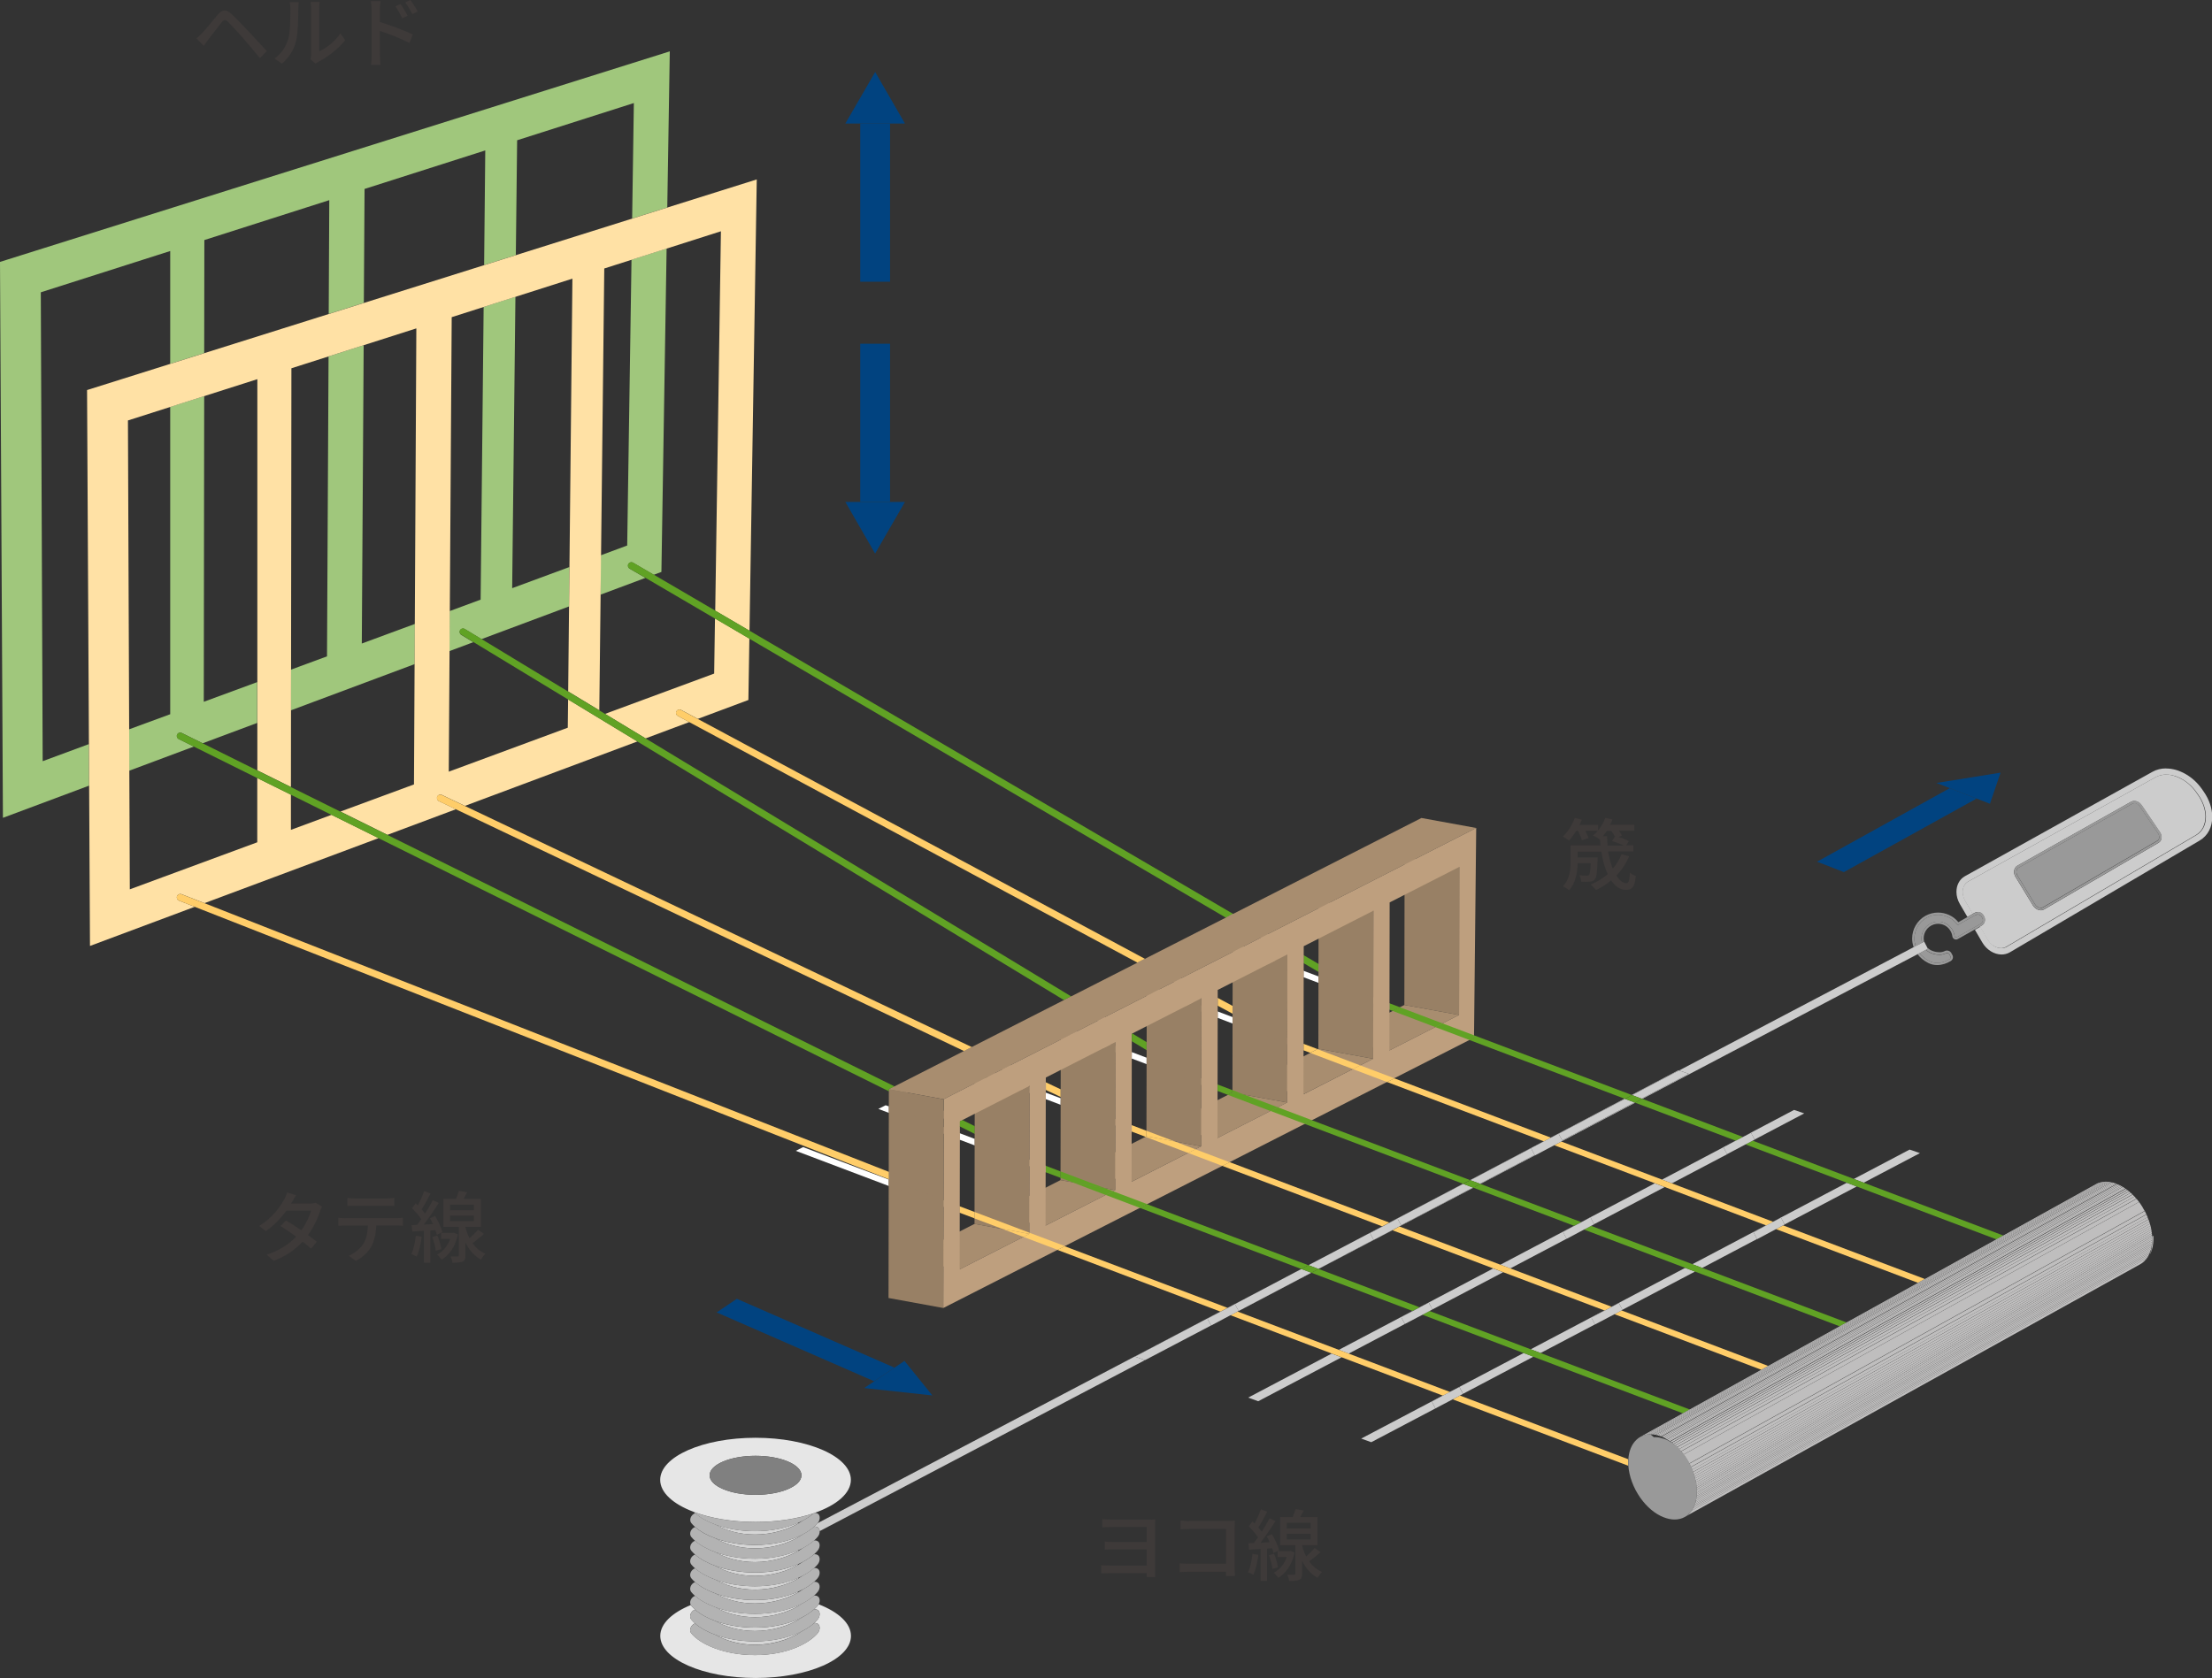 <?xml version="1.0" encoding="UTF-8"?>
<svg id="_レイヤー_2" data-name="レイヤー 2" xmlns="http://www.w3.org/2000/svg" xmlns:xlink="http://www.w3.org/1999/xlink" viewBox="0 0 272.13 206.51">
  <rect x="0" y="0" width="272.13" height="206.51" fill="#333333" stroke="none"/>
  <defs>
    <style>
      .cls-1 {
        clip-path: url(#clippath-6);
      }

      .cls-2 {
        clip-path: url(#clippath-7);
      }

      .cls-3 {
        fill: #3e3a39;
      }

      .cls-4 {
        fill: #bfbebe;
      }

      .cls-5 {
        clip-path: url(#clippath-4);
      }

      .cls-6 {
        fill: #ffe1a5;
      }

      .cls-7 {
        clip-path: url(#clippath-9);
      }

      .cls-8 {
        clip-path: url(#clippath-10);
      }

      .cls-9 {
        fill: #fff;
      }

      .cls-10 {
        clip-path: url(#clippath-11);
      }

      .cls-11 {
        fill: none;
      }

      .cls-12 {
        clip-path: url(#clippath-1);
      }

      .cls-13 {
        fill: #988065;
      }

      .cls-14 {
        fill: #be9f7e;
      }

      .cls-15 {
        clip-path: url(#clippath-5);
      }

      .cls-16 {
        clip-path: url(#clippath-8);
      }

      .cls-17 {
        fill: #a88d6f;
      }

      .cls-18 {
        clip-path: url(#clippath-3);
      }

      .cls-19 {
        clip-path: url(#clippath-12);
      }

      .cls-20 {
        clip-path: url(#clippath-14);
      }

      .cls-21 {
        fill: #014380;
      }

      .cls-22 {
        fill: #999;
      }

      .cls-23 {
        fill: #d6d6d6;
      }

      .cls-24 {
        fill: #60a224;
      }

      .cls-25 {
        fill: #ccc;
      }

      .cls-26 {
        fill: #b3b3b3;
      }

      .cls-27 {
        clip-path: url(#clippath-2);
      }

      .cls-28 {
        fill: gray;
      }

      .cls-29 {
        fill: #ffcd69;
      }

      .cls-30 {
        fill: #a0c77c;
      }

      .cls-31 {
        clip-path: url(#clippath-13);
      }

      .cls-32 {
        clip-path: url(#clippath);
      }

      .cls-33 {
        fill: #e6e6e6;
      }
    </style>
    <clipPath id="clippath">
      <rect class="cls-11" x="135.49" y="185.71" width="27.15" height="8.83"/>
    </clipPath>
    <clipPath id="clippath-1">
      <rect class="cls-11" x="31.88" y="146.56" width="27.83" height="8.83"/>
    </clipPath>
    <clipPath id="clippath-2">
      <rect class="cls-11" x="192.3" y="100.68" width="8.95" height="8.9"/>
    </clipPath>
    <clipPath id="clippath-3">
      <rect class="cls-11" x="24.17" width="27.21" height="7.99"/>
    </clipPath>
    <clipPath id="clippath-4">
      <polygon class="cls-11" points="86.17 147.56 153.37 113.48 264.63 151.65 196.82 187.67 86.17 147.56"/>
    </clipPath>
    <clipPath id="clippath-5">
      <polygon class="cls-11" points="169.69 228.94 -91.67 154.29 38.51 53.24 299.87 127.89 169.69 228.94"/>
    </clipPath>
    <clipPath id="clippath-6">
      <rect class="cls-11" x="138.19" y="137.83" width="1.04" height="2.05"/>
    </clipPath>
    <clipPath id="clippath-7">
      <path class="cls-11" d="M201.79,176.82l56.04-31.09c.75-.42,1.69-.41,2.64-.03l-56.04,31.09c-.95-.38-1.88-.39-2.64.03Z"/>
    </clipPath>
    <clipPath id="clippath-8">
      <path class="cls-11" d="M263.29,155.59l-56.04,31.09c.17-.09.33-.21.48-.35,1.52-1.41,1.31-4.6-.46-7.13-.82-1.18-1.84-2-2.85-2.4l56.04-31.09c1.01.41,2.02,1.23,2.84,2.4,1.77,2.53,1.98,5.72.46,7.13-.15.14-.31.25-.48.35h0Z"/>
    </clipPath>
    <clipPath id="clippath-9">
      <polygon class="cls-11" points="221.9 105.4 242.83 93.8 249.41 96.36 228.48 107.96 221.9 105.4"/>
    </clipPath>
    <clipPath id="clippath-10">
      <polygon class="cls-11" points="112.22 173.39 86.93 162.34 91.88 159 117.18 170.05 112.22 173.39"/>
    </clipPath>
    <clipPath id="clippath-11">
      <rect class="cls-11" x="96.09" y="101.37" width="82.99" height="49.62"/>
    </clipPath>
    <clipPath id="clippath-12">
      <polygon class="cls-11" points=".36 100.65 0 32.23 82.4 6.32 81.37 70.38 .36 100.65"/>
    </clipPath>
    <clipPath id="clippath-13">
      <polygon class="cls-11" points="11.06 116.41 10.7 47.99 93.1 22.08 92.07 86.14 11.06 116.41"/>
    </clipPath>
    <clipPath id="clippath-14">
      <rect class="cls-11" x="109.38" y="111.75" width="56.18" height="41.62"/>
    </clipPath>
  </defs>
  <g id="_レイヤー_2-2" data-name=" レイヤー 2">
    <g id="_レイヤー_1-2" data-name=" レイヤー 1-2">
      <g>
        <polygon class="cls-13" points="179.5 124.9 172.77 123.67 172.8 105.45 179.54 106.68 179.5 124.9"/>
        <polyline class="cls-17" points="170.93 129.27 164.19 128.04 172.77 123.67 179.5 124.9 170.93 129.27"/>
        <polyline class="cls-13" points="168.93 130.29 162.19 129.06 162.22 110.84 168.96 112.07 168.93 130.29"/>
        <polyline class="cls-17" points="160.36 134.65 153.62 133.43 162.19 129.06 168.93 130.29 160.36 134.65"/>
        <polyline class="cls-13" points="158.35 135.67 151.62 134.45 151.65 116.22 158.39 117.45 158.35 135.67"/>
        <polyline class="cls-17" points="149.78 140.04 143.04 138.81 151.62 134.45 158.35 135.67 149.78 140.04"/>
        <polyline class="cls-13" points="147.78 141.06 141.04 139.83 141.08 121.61 147.81 122.84 147.78 141.06"/>
        <polyline class="cls-17" points="139.2 145.43 132.47 144.2 141.04 139.83 147.78 141.06 139.2 145.43"/>
        <polyline class="cls-13" points="137.2 146.45 130.47 145.22 130.5 127 137.24 128.23 137.2 146.45"/>
        <polyline class="cls-17" points="128.63 150.82 121.89 149.59 130.47 145.22 137.2 146.45 128.63 150.82"/>
        <polyline class="cls-13" points="126.63 151.84 119.89 150.61 119.92 132.39 126.66 133.62 126.63 151.84"/>
        <polyline class="cls-17" points="118.06 156.21 111.32 154.98 119.89 150.61 126.63 151.84 118.06 156.21"/>
        <polyline class="cls-17" points="116.09 135.27 109.35 134.04 174.87 100.66 181.61 101.89 116.09 135.27"/>
        <path class="cls-14" d="M116.09,135.27l65.52-33.38-.27,25.8-65.29,33.27.05-25.69M137.2,146.45l.03-18.22-8.57,4.37-.03,18.22,8.57-4.37M158.35,135.67l.03-18.22-8.57,4.37-.03,18.22,8.57-4.37M179.5,124.9l.03-18.22-8.57,4.37-.03,18.22,8.57-4.37M168.93,130.29l.03-18.22-8.57,4.37-.03,18.22,8.57-4.37M147.78,141.06l.03-18.22-8.57,4.37-.03,18.22,8.57-4.37M126.63,151.84l.03-18.22-8.57,4.37-.03,18.22,8.57-4.37"/>
        <polyline class="cls-13" points="116.04 160.96 109.31 159.73 109.35 134.04 116.09 135.27 116.04 160.96"/>
        <g class="cls-32">
          <g>
            <path class="cls-3" d="M136.93,187h4.44c.28,0,.58,0,.75-.03-.01.14-.01.41-.01.67v5.8c0,.2.01.46.01.63h-1.04c0-.12,0-.3,0-.48h-4.63c-.36,0-.77.02-.97.04v-1.02c.19.02.55.04.97.04h4.63v-1.98h-4.02c-.42,0-.9,0-1.15.02v-.98c.28.02.73.05,1.14.05h4.03v-1.85h-4.16c-.36,0-1.06.02-1.31.04v-1c.26.02.94.05,1.31.05h0Z"/>
            <path class="cls-3" d="M146.36,187.16h4.78c.26,0,.6,0,.77-.02-.01.21-.02.56-.02.81v4.97c0,.34.02.81.04,1.02h-1.1c0-.14,0-.32,0-.52h-4.55c-.39,0-.87.02-1.15.04v-1.08c.28.02.7.05,1.11.05h4.6v-4.28h-4.49c-.38,0-.86.02-1.11.04v-1.07c.34.03.8.06,1.11.06h0Z"/>
            <path class="cls-3" d="M154.81,191.35c-.12.9-.33,1.83-.62,2.44-.14-.1-.48-.25-.65-.32.28-.58.45-1.43.54-2.25l.74.12ZM155.88,190.55v3.99h-.79v-3.93c-.52.03-1,.07-1.42.09l-.09-.78.67-.04c.16-.21.34-.45.52-.7-.28-.43-.74-.95-1.14-1.35l.45-.6c.09.08.17.16.26.25.3-.54.6-1.23.78-1.75l.79.29c-.34.65-.75,1.42-1.1,1.95.16.18.31.36.42.52.36-.57.71-1.16.95-1.65l.74.34c-.54.86-1.23,1.87-1.85,2.67l1.13-.07c-.11-.25-.24-.5-.36-.72l.63-.27c.39.63.77,1.46.89,1.99l-.68.32c-.04-.17-.1-.36-.17-.58l-.63.05h0ZM156.74,191.2c.22.53.42,1.22.48,1.67l-.68.21c-.04-.46-.22-1.15-.44-1.69l.64-.19h0ZM159.27,191.06c-.34,1.52-1.07,2.55-2.01,3.1-.12-.18-.38-.49-.56-.62.71-.38,1.29-1.04,1.61-1.93h-1.13v-.74h1.47l.12-.02.49.2h0ZM162.46,191.01c-.45.39-.96.82-1.4,1.13.38.53.89,1,1.58,1.3-.16.15-.42.5-.54.72-.9-.48-1.51-1.27-1.91-2.09v1.58c0,.4-.06.63-.34.76-.27.12-.66.14-1.25.14-.03-.22-.13-.56-.23-.77.38,0,.75,0,.86,0,.12,0,.14-.03.14-.14v-3.5h-1.88v-3.45h1.54c.13-.32.28-.69.36-.98l1.01.17c-.14.28-.3.56-.44.81h2.12v3.45h-1.89v.07c.12.44.28.89.5,1.33.38-.34.79-.74,1.05-1.06l.73.53h0ZM158.31,188.09h2.93v-.69h-2.93v.69ZM158.31,189.44h2.93v-.69h-2.93v.69Z"/>
          </g>
        </g>
        <g class="cls-12">
          <g>
            <path class="cls-3" d="M35.91,147.92c-.04.07-.07.12-.1.19h2.31c.27,0,.54-.04.72-.1l.78.48c-.09.16-.19.4-.26.6-.27.84-.77,1.92-1.47,2.9.4.29.78.58,1.08.82l-.71.84c-.27-.25-.63-.55-1.03-.86-.86.93-2,1.78-3.56,2.37l-.87-.77c1.64-.5,2.81-1.34,3.63-2.21-.66-.48-1.35-.95-1.91-1.31l.66-.68c.58.34,1.25.77,1.89,1.21.57-.78,1.02-1.72,1.2-2.42h-3.03c-.63.87-1.51,1.81-2.53,2.52l-.82-.63c1.66-1.03,2.61-2.42,3.07-3.27.12-.2.29-.58.36-.86l1.1.34c-.19.29-.39.66-.5.86h0Z"/>
            <path class="cls-3" d="M42.48,149.9h6.28c.2,0,.57-.02.81-.05v.99c-.22-.02-.56-.03-.81-.03h-2.47c-.04,1.02-.23,1.86-.6,2.57-.34.65-1.08,1.36-1.91,1.79l-.88-.64c.71-.3,1.39-.84,1.78-1.43.41-.64.54-1.41.58-2.28h-2.77c-.29,0-.62,0-.87.03v-.99c.27.03.58.05.87.05h0ZM43.67,147.48h3.88c.3,0,.65-.03.96-.07v.99c-.31-.02-.66-.03-.96-.03h-3.87c-.32,0-.67,0-.94.03v-.99c.29.04.62.07.93.07Z"/>
            <path class="cls-3" d="M51.88,152.2c-.12.9-.33,1.83-.62,2.44-.14-.1-.48-.25-.65-.32.28-.58.45-1.43.54-2.25l.74.12h0ZM52.94,151.4v3.99h-.79v-3.93c-.52.03-1,.07-1.42.09l-.09-.78.67-.04c.16-.21.34-.45.52-.7-.28-.43-.74-.95-1.14-1.35l.45-.6c.09.08.17.16.26.25.3-.54.6-1.23.78-1.75l.79.29c-.34.65-.75,1.42-1.1,1.95.16.18.31.36.42.52.36-.57.71-1.16.95-1.65l.74.34c-.54.86-1.23,1.87-1.85,2.67l1.13-.07c-.11-.25-.24-.5-.36-.72l.63-.27c.39.63.77,1.46.89,1.99l-.68.32c-.04-.17-.1-.36-.17-.58l-.63.05h0ZM53.81,152.04c.22.53.42,1.22.48,1.67l-.68.21c-.04-.46-.22-1.15-.44-1.69l.64-.19h0ZM56.34,151.91c-.34,1.52-1.07,2.55-2.01,3.1-.12-.18-.38-.49-.56-.62.71-.38,1.29-1.04,1.61-1.93h-1.13v-.74h1.47l.12-.02.49.2h0ZM59.53,151.85c-.45.39-.96.82-1.4,1.13.38.53.89,1,1.58,1.3-.16.15-.42.5-.54.72-.9-.48-1.51-1.27-1.91-2.09v1.58c0,.4-.06.63-.34.76-.27.12-.66.14-1.25.14-.03-.22-.13-.56-.23-.77.38,0,.75,0,.86,0,.12,0,.14-.03.14-.14v-3.5h-1.88v-3.45h1.54c.13-.32.28-.69.36-.98l1.01.17c-.14.28-.3.56-.44.81h2.12v3.45h-1.89v.07c.12.44.28.89.5,1.33.38-.34.79-.74,1.05-1.06l.73.53h0ZM55.37,148.93h2.93v-.69h-2.93v.69ZM55.37,150.28h2.93v-.69h-2.93v.69Z"/>
          </g>
        </g>
        <g class="cls-27">
          <path class="cls-3" d="M200.42,105.39c-.38.9-.92,1.69-1.56,2.35.36.6.8.94,1.23.94.27,0,.38-.34.43-1.29.19.16.5.34.72.4-.12,1.37-.45,1.72-1.2,1.72s-1.33-.44-1.83-1.17c-.56.47-1.18.87-1.85,1.19-.14-.17-.46-.52-.66-.68.78-.33,1.48-.75,2.09-1.27-.36-.77-.62-1.73-.78-2.78h-2.91v.71h2.45s0,.21-.01.32c-.05,1.53-.12,2.16-.34,2.39-.15.19-.33.25-.6.27-.22.03-.62.04-1.07,0-.01-.24-.11-.56-.23-.78.39.04.77.05.9.05s.22,0,.3-.1c.1-.12.15-.49.19-1.43h-1.6c-.03,1.08-.22,2.44-1.07,3.32-.15-.15-.53-.39-.74-.49.86-.88.94-2.12.94-3.07v-1.96h3.68c-.03-.27-.05-.54-.07-.81l-.05.05c-.19-.14-.58-.36-.81-.45.21-.16.41-.36.6-.58h-1.54c.17.32.33.65.39.89l-.81.27c-.07-.31-.27-.77-.47-1.16h-.22c-.29.46-.6.87-.9,1.2-.17-.14-.54-.38-.75-.5.6-.56,1.15-1.43,1.47-2.29l.86.22c-.09.22-.18.43-.29.64h2.29v.68c.38-.45.7-.99.89-1.55l.88.21c-.09.22-.18.44-.3.65h2.99v.73h-1.89c.15.21.29.42.36.6l-.41.17c.47.14.97.34,1.27.51l-.33.51h.88v.76h-3.11c.14.8.33,1.52.58,2.11.45-.52.82-1.1,1.08-1.77l.87.23h.01ZM197.71,102.91c0,.39.03.77.07,1.14h1.98c-.4-.2-.98-.41-1.44-.55l.36-.55c-.12-.22-.28-.47-.45-.69h-.55c-.15.23-.32.45-.5.64h.53Z"/>
        </g>
        <g class="cls-18">
          <g>
            <path class="cls-3" d="M24.89,4.04c.45-.45,1.25-1.47,1.88-2.21.53-.64,1.04-.75,1.73-.09.62.58,1.39,1.39,1.97,2.01.64.68,1.61,1.73,2.35,2.53l-.84.88c-.66-.81-1.5-1.8-2.09-2.48-.56-.64-1.43-1.59-1.81-1.97-.36-.34-.54-.31-.84.07-.42.53-1.17,1.53-1.59,2.06-.21.28-.43.58-.58.81l-.9-.93c.26-.21.45-.4.72-.67h0Z"/>
            <path class="cls-3" d="M35.44,4.88c.28-.86.28-2.73.28-3.83,0-.33-.02-.56-.08-.78h1.11c-.01.08-.05.43-.05.77,0,1.1-.04,3.14-.3,4.1-.29,1.06-.89,2-1.71,2.69l-.92-.62c.84-.58,1.38-1.45,1.66-2.33h0ZM38.27,6.7V1.01c0-.39-.06-.71-.06-.77h1.11c-.01.06-.05.38-.05.77v5.31c.84-.38,1.92-1.19,2.61-2.21l.58.83c-.82,1.08-2.17,2.09-3.27,2.65-.17.1-.29.18-.36.24l-.63-.53c.04-.16.07-.38.07-.6h0Z"/>
            <path class="cls-3" d="M45.71,1.21c0-.31-.03-.76-.08-1.08h1.18c-.03.32-.08.73-.08,1.08v1.5c1.27.38,3.11,1.07,4.06,1.54l-.42,1.04c-1.02-.54-2.58-1.14-3.64-1.49.01,1.33.01,2.65.01,2.97,0,.3.03.88.07,1.23h-1.17c.05-.34.08-.86.08-1.23V1.21h0ZM50.15,1.95l-.67.3c-.25-.55-.52-1.01-.84-1.47l.64-.28c.26.38.66,1,.87,1.45h0ZM51.39,1.41l-.66.33c-.28-.55-.55-.99-.88-1.44l.64-.3c.26.36.67.98.9,1.41Z"/>
          </g>
        </g>
        <path class="cls-25" d="M251.06,112.01c-.37,0-.74-.23-.97-.6l-2.13-3.5c-.12-.2-.18-.42-.18-.63,0-.31.14-.6.41-.75l13.99-7.87c.12-.06.24-.09.37-.09.35,0,.71.21.94.55l2.21,3.26c.14.21.22.44.22.66,0,.27-.12.53-.36.67h0l-14.1,8.21c-.12.07-.27.11-.41.11M266.46,95.33h0c-.47,0-.9.1-1.27.31h0l-23.08,12.85c-.21.12-.37.29-.49.51-.11.21-.18.48-.18.76,0,.35.1.74.31,1.11l.93,1.6.22-.13c.13-.07.27-.11.4-.11h0c.29,0,.56.15.71.42l.08.15c.07.13.1.27.1.4,0,.29-.15.56-.42.71l-.2.12.89,1.53c.42.72,1.11,1.12,1.7,1.12h0c.23,0,.44-.05.64-.17l23.36-13.76c.38-.23.67-.54.86-.92s.3-.84.3-1.33c0-.84-.3-1.8-.92-2.68l-.23-.33c-.49-.69-1.1-1.24-1.76-1.61-.66-.37-1.35-.57-1.98-.57"/>
        <path class="cls-25" d="M266.46,94.56c-.58,0-1.14.13-1.64.41h0l-23.08,12.85c-.35.19-.62.48-.79.82-.18.34-.26.72-.26,1.12,0,.49.14,1.01.42,1.49l.93,1.59.67-.38-.93-1.6c-.21-.37-.31-.75-.31-1.11,0-.28.06-.55.18-.76.11-.22.27-.39.49-.51l23.08-12.85c.38-.21.81-.31,1.27-.31h0c.63,0,1.33.19,1.98.57.66.37,1.27.92,1.76,1.61l.23.33c.62.88.92,1.84.92,2.68,0,.49-.1.95-.3,1.33s-.48.7-.86.92l-23.36,13.76c-.19.11-.41.17-.64.17h0c-.59,0-1.29-.4-1.7-1.12l-.89-1.53-.67.38.9,1.54c.54.93,1.45,1.49,2.38,1.5h0c.35,0,.71-.09,1.02-.27l23.36-13.76c.51-.3.9-.73,1.16-1.23.26-.5.38-1.08.38-1.68,0-1.02-.36-2.12-1.06-3.12l-.23-.33c-.55-.78-1.25-1.4-2.01-1.83s-1.57-.67-2.36-.67"/>
        <path class="cls-22" d="M262.56,98.84h0c-.09,0-.17.02-.23.06l-13.99,7.87c-.17.1-.27.28-.27.51,0,.15.05.32.14.48l2.13,3.5c.18.29.47.46.72.46h0c.1,0,.18-.02.26-.07l14.1-8.21h0c.14-.08.21-.23.22-.43,0-.16-.05-.34-.17-.51l-2.21-3.26c-.18-.27-.47-.42-.7-.42"/>
        <path class="cls-22" d="M251.06,111.73c-.25,0-.55-.17-.72-.46l-2.13-3.5c-.1-.16-.14-.33-.14-.48,0-.23.1-.42.27-.51l13.99-7.87c.07-.04.15-.06.23-.06h0c.23,0,.52.15.7.42l2.21,3.26c.12.17.17.35.17.51,0,.19-.08.34-.22.43h0l-14.1,8.21c-.08.05-.17.07-.26.07h0M262.56,98.56c-.13,0-.26.03-.37.09l-13.99,7.87c-.27.15-.41.45-.41.75,0,.21.06.43.18.63l2.13,3.5c.23.37.6.59.97.6.14,0,.28-.03.41-.11l14.1-8.21c.24-.14.36-.4.36-.67,0-.22-.07-.45-.22-.66l-2.21-3.26c-.23-.34-.59-.54-.94-.55"/>
        <path class="cls-22" d="M236.95,116.88l-.8.42c.29.36.68.7,1.18.96.31.16.65.24.99.24.51,0,1.04-.17,1.51-.45h.01c.09-.06.14-.15.14-.24,0-.04-.01-.08-.03-.12l-.13-.24c-.06-.11-.17-.16-.29-.16-.06,0-.12.01-.17.04-.21.1-.47.17-.77.17h0c-.24,0-.51-.04-.81-.13s-.6-.25-.83-.47M242.98,112.47l.07.12-2.21,1.25-.07-.1c-.56-.75-1.46-1.17-2.36-1.17h0c-.48,0-.96.12-1.39.36-.96.53-1.5,1.53-1.5,2.55,0,.32.05.64.16.95l.78-.41c-.05-.18-.07-.36-.07-.54,0-.85.53-1.68,1.45-1.97.2-.06.4-.09.6-.09.58,0,1.14.25,1.53.69.29.33.46.72.51,1.12.01.09.08.14.16.14.03,0,.05,0,.08-.02l.47-.26.21-.12,2.27-1.28c.18-.1.27-.28.27-.47,0-.09-.02-.18-.07-.26l-.08-.15c-.1-.18-.28-.27-.47-.27-.09,0-.18.02-.26.07l-.07-.12"/>
        <path class="cls-22" d="M237.15,116.68l.04.07-.24.13c.23.22.53.38.83.47.31.09.57.13.81.13h0c.3,0,.55-.06.77-.17.06-.03.11-.04.17-.04.12,0,.23.06.29.16l.13.24s.03.08.03.12c0,.09-.05.18-.14.24h-.01c-.47.29-1,.46-1.51.46-.34,0-.68-.07-.99-.24-.5-.26-.89-.59-1.18-.96l-.25.13c.32.42.75.79,1.3,1.07.36.19.74.27,1.12.27h0c.58,0,1.15-.19,1.66-.49h0c.18-.11.28-.29.28-.49,0-.09-.02-.18-.07-.26l-.13-.24c-.11-.2-.32-.31-.53-.31h0c-.1,0-.2.02-.29.07-.18.09-.38.14-.64.14-.21,0-.45-.03-.73-.12-.27-.08-.51-.21-.71-.4M243.32,112.24h0c-.14,0-.27.03-.4.11h0l-.22.13-.67.38-1.1.62c-.62-.77-1.56-1.18-2.51-1.18-.52,0-1.05.13-1.53.39-1.05.58-1.65,1.68-1.65,2.8,0,.36.06.73.19,1.08l.25-.13c-.11-.31-.16-.63-.16-.95,0-1.03.54-2.02,1.5-2.55.44-.24.92-.36,1.39-.36h0c.91,0,1.81.42,2.36,1.17l.07.1,2.21-1.25-.07-.12.07.12c.08-.05.18-.07.26-.07.19,0,.37.1.47.27l.08.15c.05.08.07.18.07.26,0,.19-.1.37-.27.47l-2.27,1.28-.21.12-.47.26s-.05.02-.08.02c-.08,0-.15-.06-.16-.14-.05-.39-.21-.78-.51-1.12-.39-.44-.96-.69-1.53-.69-.2,0-.4.03-.6.09-.92.29-1.45,1.12-1.45,1.97,0,.18.02.36.07.54l.26-.14c-.03-.14-.05-.27-.05-.41,0-.73.45-1.44,1.25-1.7.17-.05.34-.08.52-.08h0c.5,0,.99.21,1.32.59.25.29.4.62.44.96.03.23.23.39.44.39h0c.07,0,.15-.02.22-.06l.47-.26.21-.12,1.4-.79.67-.38.2-.12c.27-.15.42-.43.42-.71,0-.14-.03-.27-.1-.4l-.08-.15c-.15-.27-.43-.42-.71-.42"/>
        <path class="cls-25" d="M98.75,188.82c-.18.09-.37.18-.56.27v.09c.21-.12.39-.24.56-.36M148.99,163.11l-5.55,2.92,5.55-2.92h0M151.38,161.86l-.08.04.08-.04h0M150.14,161.39l-49.56,26.05c-.13.16-.29.31-.47.47l.11-.05c.42,0,.6.25.62.56l40.01-21.04-1.23-.44,10.53-5.55h.02s-.02,0-.02,0h-.02M160.1,156.15l-9.08,4.77h.01s9.06-4.77,9.06-4.77l1.21.46-8.93,4.71h0s-.12.07-.12.07h0l9.08-4.77h-.03s-1.21-.47-1.21-.47h0M161.3,155.52l-.32.17h0l.32-.17M171.28,151.38l-2.29,1.21v-.02s-6.8,3.58-6.8,3.58h.03s9.08-4.76,9.08-4.76h-.01M180.01,145.69h0l1.18.45-8.82,4.65v.02s-.22.12-.22.12h.01s9.08-4.76,9.08-4.76l-.05-.02-1.18-.45M188.79,142.13l-6.73,3.55.06.02,6.7-3.52-.03-.05M199.92,135.23h0l1.15.44-8.88,4.68.03.05,8.94-4.7-.08-.03-1.15-.44M236.73,115.88h-.02s-.26.14-.26.14l-.78.41-.25.13-28.85,15.17,1.19.41-5.81,3.06.08.03,33.86-17.8.25-.13.8-.42.24-.13-.04-.07-.42-.81"/>
        <polyline class="cls-21" points="109.5 15.2 105.83 15.2 105.83 34.67 109.5 34.67 109.5 15.2"/>
        <polyline class="cls-21" points="107.67 8.86 104 15.2 105.83 15.2 109.5 15.2 111.33 15.2 107.67 8.86"/>
        <g class="cls-5">
          <g>
            <g class="cls-15">
              <g>
                <polyline class="cls-25" points="206.5 131.7 200.74 134.74 200.79 134.76 206.57 131.73 206.5 131.7"/>
                <polyline class="cls-25" points="206.57 131.73 200.79 134.76 201.95 135.2 207.76 132.14 206.57 131.73"/>
                <polyline class="cls-25" points="199.86 135.2 190.8 139.98 190.82 139.99 191.74 139.5 191.75 139.52 199.92 135.23 199.86 135.2"/>
                <polyline class="cls-25" points="199.92 135.23 191.75 139.52 192.19 140.34 201.07 135.66 199.92 135.23"/>
                <polyline class="cls-25" points="189.92 140.44 180.86 145.22 180.89 145.23 188.36 141.3 188.35 141.29 189.94 140.45 189.92 140.44"/>
                <polyline class="cls-25" points="188.36 141.3 180.89 145.23 182.07 145.67 188.79 142.13 188.36 141.3"/>
                <polyline class="cls-25" points="179.98 145.68 170.92 150.45 170.93 150.46 180.01 145.69 179.98 145.68"/>
                <polyline class="cls-25" points="180.01 145.69 170.93 150.46 170.95 150.47 171.93 149.95 172.37 150.78 181.19 146.14 180.01 145.69"/>
                <polyline class="cls-25" points="170.04 150.92 161.3 155.52 170.05 150.92 170.04 150.92"/>
                <path class="cls-25" d="M160.1,156.16l-9.06,4.78h.02s.87-.45.87-.45l.45.84,8.93-4.71-1.21-.46M170.05,150.92l-8.75,4.6-.32.17,1.21.46,6.79-3.58-.44-.83,1.53-.81h-.03"/>
                <polyline class="cls-25" points="143.43 166.03 140.86 167.38 140.86 167.38 143.43 166.03"/>
                <polyline class="cls-25" points="150.16 161.39 139.63 166.94 140.86 167.38 143.43 166.03 148.99 163.11 148.54 162.27 150.18 161.4 150.16 161.39"/>
                <path class="cls-25" d="M163.83,166.57l-10.28,5.42,1.23.45,10.26-5.41-1.21-.46M173.77,161.33l-9.06,4.78,1.21.46,6.91-3.64-.44-.83,1.41-.75h-.03M183.71,156.09l-9.06,4.78h.03s1.1-.57,1.1-.57l.44.84,8.7-4.58-1.21-.46M193.65,150.85l-9.06,4.78,1.21.46,6.93-3.65-.44-.84,1.39-.73h-.02M203.59,145.61l-9.06,4.78h.02s1.12-.58,1.12-.58l.44.84,8.68-4.57-1.21-.46M213.53,140.38l-9.06,4.78,1.21.46,6.8-3.58-.44-.84,1.52-.8h-.02M220.72,136.58l-6.31,3.33h.01s.99-.52.99-.52l.45.84,6.11-3.22-1.26-.43"/>
                <path class="cls-25" d="M177.5,171.74l-10.04,5.29,1.23.45,7.9-4.16-.44-.84,1.37-.72h-.02M187.44,166.5l-9.06,4.78h.02s1.14-.6,1.14-.6l.45.84,8.66-4.57-1.21-.46M197.38,161.26l-9.06,4.78,1.21.46,6.69-3.52-.44-.83,1.64-.87h-.04M207.32,156.02l-9.06,4.78h.03s.87-.45.87-.45l.44.83,8.92-4.7-1.21-.46M217.26,150.79l-9.06,4.78,1.21.46,6.75-3.56-.44-.83,1.58-.83-.04-.02M227.2,145.55l-9.06,4.78h.04s.93-.48.93-.48l.44.83,8.86-4.67-1.21-.46M234.94,141.46l-6.87,3.62,1.21.46,6.92-3.64-1.26-.43"/>
                <path class="cls-24" d="M215.62,140.37l-.88.46,12.45,4.71,1.21.46,17.2,6.51.85-.47-17.17-6.5-1.21-.46-12.45-4.71M202.03,135.23l-.88.46,12.38,4.68h.02s.88-.46.88-.46h-.01s-12.38-4.69-12.38-4.69M181.34,127.4v.29l-.57.29,19.08,7.22.06.02.88-.46-.06-.02-19.4-7.34M170.95,123.47v.79l.38.14.9-.45-1.27-.48"/>
                <polyline class="cls-24" points="172.22 123.95 171.32 124.4 176.57 126.39 177.47 125.94 172.22 123.95"/>
                <polyline class="cls-24" points="177.47 125.94 176.57 126.39 180.78 127.98 181.34 127.7 181.34 127.4 177.47 125.94"/>
                <polyline class="cls-24" points="200.79 134.76 199.92 135.23 201.07 135.66 201.15 135.69 202.03 135.23 201.95 135.2 200.79 134.76"/>
                <path class="cls-29" d="M219.37,150.79l-.88.46,17.46,6.61.85-.47-17.44-6.6M192.09,140.47l-.88.46,12.38,4.68,1.21.46,12.46,4.72.04.02.88-.46h-.04s-12.46-4.73-12.46-4.73l-1.21-.46-12.38-4.68M171.54,132.69l-.9.46,19.28,7.3h.02s.88-.45.88-.45h-.02s-19.26-7.3-19.26-7.3M160.37,128.46v.79l.82.31.9-.46-1.72-.65"/>
                <polyline class="cls-29" points="162.08 129.11 161.19 129.57 166.44 131.56 167.33 131.1 162.08 129.11"/>
                <path class="cls-29" d="M167.33,131.1l-.9.46,4.2,1.59.9-.46-4.2-1.59M160.36,128.46v.8h0v-.79h0"/>
                <path class="cls-24" d="M195.75,150.85l-.88.46,12.45,4.71,1.21.46,17.79,6.73.85-.47-17.77-6.72-1.21-.46-12.45-4.71M182.12,145.69l-.88.46,12.4,4.69h.02s.88-.45.88-.45h-.02s-12.4-4.7-12.4-4.7M161.4,137.85l-.9.45,19.47,7.37h.03s.88-.45.88-.45h-.03s-19.46-7.37-19.46-7.37M149.79,133.46v.79l1.26.48.57-.29v-.29l-1.82-.69"/>
                <polyline class="cls-24" points="151.62 134.15 151.62 134.45 153.11 134.72 151.62 134.15"/>
                <polyline class="cls-24" points="151.62 134.45 151.05 134.73 156.3 136.72 157.2 136.26 153.11 134.72 151.62 134.45"/>
                <path class="cls-24" d="M157.2,136.26l-.9.45,4.2,1.59.9-.45-4.2-1.59M149.79,133.46l-.03.78h.03s0-.78,0-.78h0"/>
                <polyline class="cls-24" points="180.89 145.23 180.01 145.69 181.19 146.14 181.24 146.16 182.12 145.69 182.07 145.67 180.89 145.23"/>
                <path class="cls-29" d="M199.49,161.26l-.88.46,18.07,6.84.85-.47-18.04-6.83M151.27,143.02l-.9.45,19.67,7.44h.01s.88-.46.88-.46h-.01s-19.65-7.44-19.65-7.44M139.23,138.46v.79l1.69.64.12-.06v-.68l-1.81-.69"/>
                <polyline class="cls-29" points="141.04 139.15 141.04 139.83 144.54 140.47 141.04 139.15"/>
                <polyline class="cls-29" points="141.04 139.83 140.92 139.9 146.17 141.88 147.06 141.43 144.54 140.47 141.04 139.83"/>
                <polyline class="cls-29" points="147.06 141.43 146.17 141.88 150.37 143.47 151.27 143.02 147.06 141.43"/>
                <polyline class="cls-29" points="172.17 150.93 171.29 151.39 183.71 156.09 184.92 156.55 197.38 161.26 197.41 161.28 198.29 160.81 198.25 160.8 185.79 156.08 184.58 155.63 172.17 150.93"/>
                <path class="cls-29" d="M172.15,150.92l-.88.46h.01l.88-.46h-.01M170.93,150.46l-.88.46h.03s.88-.45.88-.45h-.03"/>
                <path class="cls-24" d="M175.87,161.33l-.88.46,12.44,4.71,1.21.46,18.39,6.96.85-.47-18.36-6.95-1.21-.46-12.44-4.71M162.21,156.16l-.88.46,12.43,4.7h.03s.88-.45.88-.45h-.03s-12.43-4.72-12.43-4.72M141.13,148.18l-.9.46,19.86,7.52.88-.46-19.85-7.51M128.65,143.46v.8l1.81.68v-.79l-1.81-.69"/>
                <polyline class="cls-24" points="130.47 144.15 130.47 144.94 131.9 145.48 135.95 146.22 130.47 144.15"/>
                <polyline class="cls-24" points="131.9 145.48 136.03 147.05 136.93 146.59 135.95 146.22 131.9 145.48"/>
                <polyline class="cls-24" points="136.93 146.59 136.03 147.05 140.23 148.64 141.13 148.18 136.93 146.59"/>
                <polyline class="cls-24" points="160.98 155.69 160.1 156.15 160.1 156.16 161.31 156.61 161.33 156.62 162.21 156.16 162.19 156.15 160.98 155.69"/>
                <path class="cls-29" d="M179.59,171.74l-.88.46,21.6,8.17c-.02-.27-.02-.54,0-.8l-20.71-7.84M152.26,161.39l-.88.46,12.45,4.71,1.21.46,12.46,4.72h.02s.88-.45.88-.45h-.02s-12.46-4.72-12.46-4.72l-1.21-.46-12.45-4.71M130.99,153.35l-.9.46,20.04,7.59.88-.46-20.03-7.58M118.07,148.45v.79l1.82.69v-.79l-1.82-.69"/>
                <polyline class="cls-29" points="119.89 149.14 119.89 149.94 123.32 151.23 126.63 151.84 126.63 151.69 119.89 149.14"/>
                <polyline class="cls-29" points="123.32 151.23 125.9 152.21 126.63 151.84 123.32 151.23"/>
                <path class="cls-29" d="M126.63,151.69v.15l-.73.37,4.2,1.59.9-.46-4.37-1.65M118.06,148.45v.8h.01s0-.79,0-.79h-.01"/>
                <path class="cls-29" d="M152.26,161.39l-.88.46h0l.88-.46h0M151.02,160.93l-.88.46h.02s.02.01.02.01l.88-.46h-.02s-.01-.01-.01-.01"/>
              </g>
            </g>
            <g class="cls-1">
              <g>
                <polyline class="cls-9" points="139.22 138.46 139.22 139.25 139.23 139.26 139.23 138.46 139.22 138.46"/>
                <polyline class="cls-14" points="139.07 138.4 139.09 139.2 139.22 139.25 139.22 138.46 139.07 138.4"/>
              </g>
            </g>
          </g>
        </g>
        <path class="cls-4" d="M204.35,176.77h0,0M204.34,176.77h0,0M204.33,176.76s0,0,0,0c0,0,0,0,0,0M204.31,176.76s0,0,.01,0c0,0,0,0-.01,0M204.3,176.75s0,0,.01,0c0,0,0,0-.01,0M204.29,176.75s0,0,0,0c0,0,0,0,0,0M204.28,176.75h0,0M204.28,176.74h0,0M202.15,176.66s-.02,0-.02,0h0s-.02,0-.03,0c.02,0,.03-.01.05-.02M202.16,176.66h0,0M203.59,176.56h0,0M203.57,176.56h0,0M202.54,176.56h0,0M202.55,176.56h0,0M203.57,176.56h0,0M203.55,176.55h0,0M203.54,176.55h0,0M202.68,176.54s-.08.01-.13.02c.04,0,.08-.01.13-.02M203.1,176.51c.05,0,.1,0,.16,0-.04,0-.08,0-.13,0h-.03M257.83,145.72s0,0,0,0h0M257.84,145.72h0,0M260.37,145.67s.06.02.09.03h0s-.06-.02-.09-.03M260.2,145.61s.05.02.08.03h0s.06.02.09.03c-.05-.02-.11-.04-.16-.06M260.19,145.61s0,0,0,0c0,0,0,0,0,0M260.19,145.6h0,0M260.17,145.6h0,0M260.15,145.59h0,0M260.14,145.59h0,0M259.94,145.53c.05.01.11.03.16.05h0s.02,0,.03.01c-.06-.02-.13-.04-.2-.06M259.83,145.5h0,0M259.82,145.5h0,0M259.8,145.5h0,0M259.79,145.5h0,0M258.6,145.46h0,0M258.61,145.46h0,0M259.43,145.44h0,0M259.42,145.44h0,0M259.41,145.43h0,0M258.77,145.43c-.05,0-.11.01-.16.02.04,0,.08-.01.12-.02h0s.03,0,.04,0M258.78,145.43h-.01.01M258.8,145.43h0,0M259.33,145.43h0,0M259.32,145.43h0,0M259.14,145.42h.03s.1,0,.15,0c-.06,0-.12,0-.18,0"/>
        <g class="cls-2">
          <g>
            <path class="cls-4" d="M258.17,145.58c-.1.04-.21.08-.31.14h0s0,0,0,0h0s0,0,0,0h0s0,0,0,0h0s-11.37,6.31-11.37,6.31l-.85.47-8.79,4.88-.85.47-8.79,4.88-.85.47-8.79,4.88-.85.47-8.79,4.88-.85.47-5.23,2.9c.1-.05.19-.1.3-.14h0s.02,0,.03,0h0l56.04-31.09"/>
            <path class="cls-4" d="M258.48,145.48c-.1.02-.21.05-.31.09l-56.04,31.09h0s.02,0,.02,0h0c.09-.03.18-.06.28-.08l56.04-31.09"/>
            <path class="cls-4" d="M258.73,145.44s-.08.01-.12.02h-.02s-.08.01-.12.03l-56.04,31.09s.07-.01.1-.02h.01s.08-.01.13-.02h.01l56.04-31.09"/>
            <path class="cls-4" d="M258.96,145.42c-.05,0-.11,0-.16.01h-.02s-.03,0-.04,0h0l-56.04,31.09c.08,0,.15-.02.23-.02l56.04-31.09"/>
            <path class="cls-4" d="M259.08,145.42h-.12l-56.04,31.09h.21l56.04-31.09h-.08"/>
            <path class="cls-4" d="M259.17,145.42h0l-56.04,31.09h0s.08,0,.13,0h0s.04,0,.06,0l56.04-31.09h-.05c-.05,0-.1,0-.15,0"/>
            <path class="cls-4" d="M259.37,145.43l-56.04,31.09c.06,0,.13.01.19.02l56.04-31.09s-.08-.01-.13-.02h-.03s-.02,0-.03,0"/>
            <path class="cls-4" d="M259.56,145.45l-56.04,31.09s.01,0,.02,0h.05s.07.01.1.02l56.04-31.09c-.06-.01-.12-.02-.19-.03"/>
            <path class="cls-4" d="M259.74,145.49l-56.04,31.09c.06.01.12.03.18.04l56.04-31.09s-.06-.01-.09-.02h-.05s-.03,0-.04,0"/>
            <path class="cls-4" d="M259.93,145.53l-56.04,31.09c.06.01.12.03.18.05l56.04-31.09c-.06-.02-.11-.03-.16-.05h-.01"/>
            <path class="cls-4" d="M260.1,145.58h0l-56.04,31.09c.06.02.12.04.18.06l56.04-31.09s-.05-.02-.08-.03h0s0,0,0,0h-.05s0,0,0,0h0s-.02,0-.03-.01"/>
            <path class="cls-4" d="M260.28,145.64h0l-56.04,31.09s.01,0,.02,0h0s0,0,0,0h.02s0,0,0,0h0s0,0,.01,0h0s0,0,.01,0h0s0,0,0,0h.02s.04.02.06.03l56.04-31.09s-.06-.02-.09-.03h0s-.06-.02-.09-.03"/>
            <path class="cls-4" d="M260.46,145.7h0l-56.04,31.09h0l56.04-31.09h0"/>
          </g>
        </g>
        <path class="cls-4" d="M207.74,186.33h0s0,0,0,0M207.75,186.32s0,0,0,0c0,0,0,0,0,0M207.76,186.31h0s0,0,0,0M207.76,186.3s0,0,0,0c0,0,0,0,0,0M207.77,186.29s0,0,0,0c0,0,0,0,0,0M207.78,186.28h0s0,0,0,0M207.79,186.28h0s0,0,0,0M207.8,186.27h0s0,0,0,0M207.81,186.26h0s0,0,0,0M208.33,185.52s0,0,0,.01c0,0,0,0,0-.01M208.41,185.34c-.03.06-.05.12-.08.18.03-.05.05-.1.07-.15h0s0-.02.01-.03M208.61,184.77h0M208.61,184.75h0s0,0,0,0M208.64,184.65s-.02.07-.03.1c0-.01,0-.02,0-.03h0s.01-.05.02-.07M208.64,184.63h0s0,0,0,0M208.64,184.62h0s0,0,0,0M208.64,184.61h0s0,0,0,0M208.65,184.6h0s0,0,0,0M208.65,184.59h0s0,0,0,0M208.69,184.37h0s0,0,0,0M208.72,184.15c0,.07-.02.14-.03.21,0-.02,0-.04,0-.05h0c0-.05.01-.1.02-.15M208.72,184.14h0s0,0,0,0M208.75,183.59c0,.09,0,.18,0,.26,0-.05,0-.1,0-.15h0v-.11M208.75,183.58h0s0,0,0,0M208.75,183.54h0s0,0,0,0M208.75,183.46v.07-.03h0v-.04M208.49,181.76h0s0,0,0,0M208.37,181.38c.04.12.08.25.11.37,0-.02-.01-.05-.02-.07h0c-.03-.09-.05-.17-.08-.26h0s0-.03-.01-.04M208.3,181.19h0s0,0,0,0M208.26,181.06s.03.08.05.13c0-.01,0-.02-.01-.03h0s-.02-.06-.04-.1M208.25,181.05s0,0,0,.01c0,0,0,0,0-.01M208.19,180.9h0s0,0,0,0M208.16,180.82s.02.05.03.08c0,0,0-.02-.01-.03h0s-.01-.03-.02-.05M208.15,180.8s0,.01,0,.02c0,0,0-.01,0-.02M208.14,180.79h0s0,0,0,0M207.89,180.23s0,0,0,0c0,0,0,0,0,0M207.88,180.21s0,0,0,.01c0,0,0,0,0-.01M207.29,179.23c.22.32.42.64.58.97-.01-.03-.03-.05-.04-.08h0c-.16-.31-.34-.6-.55-.9M207.27,179.2s.01.02.02.03c0,0-.01-.02-.02-.03M207.23,179.15s.03.04.04.05c-.01-.02-.03-.04-.04-.05M207.22,179.14s0,0,0,.01c0,0,0,0,0-.01M207.21,179.12s0,0,0,0c0,0,0,0,0,0M207.2,179.11s0,0,0,0c0,0,0,0,0,0M207.19,179.1h0s0,0,0,0M206.77,178.56s0,0,0,.01c0,0,0,0,0-.01M206.64,178.42s.08.09.12.14c-.04-.05-.08-.09-.12-.14M206.63,178.4h0s0,0,0,0M206.49,178.26s0,0,0,0c0,0,0,0,0,0M206.37,178.14s.08.08.11.12c-.04-.04-.08-.08-.11-.12M206.36,178.12h0s0,0,0,0M206.28,178.04s0,0,0,0c0,0,0,0,0,0M206.26,178.03h0s0,0,0,0M206.08,177.86c.06.05.12.11.18.16-.05-.05-.1-.09-.14-.14h0s-.02-.02-.03-.03M206.07,177.85s0,0,0,0c0,0,0,0,0,0M205.94,177.74h0s0,0,0,0M205.87,177.68s.04.04.06.05c-.01,0-.02-.02-.03-.03h0s-.02-.02-.03-.03M205.86,177.67h0s0,0,0,0M205.76,177.59h0s0,0,0,0M205.54,177.42c.07.05.14.11.22.16-.02-.01-.04-.03-.05-.04h0c-.05-.04-.11-.08-.16-.12M205.53,177.42s0,0,0,0c0,0,0,0,0,0M205.52,177.41h0s0,0,0,0M205.43,177.35s0,0,0,0c0,0,0,0,0,0M205.42,177.34s0,0,0,0c0,0,0,0,0,0M205.41,177.33s0,0,0,0c0,0,0,0,0,0M205.39,177.32s.01.01.02.01c0,0-.01-.01-.02-.01M205.37,177.31s0,0,0,0c0,0,0,0,0,0M205.05,177.11c.07.04.14.08.21.12-.04-.03-.08-.05-.12-.08h0s-.06-.03-.08-.05M205.04,177.1s0,0,0,0c0,0,0,0,0,0M205.03,177.1h0,0M204.63,176.89s.05.02.07.03c-.02-.01-.05-.02-.07-.03M264.77,152.15v.05h0c0,.07,0,.14,0,.21h0v.21h0s0,.07,0,.1h0v.02h0s0,.05,0,.08c0,.03,0,.06,0,.09h0v.03h0s0,.06,0,.08c0,.07-.01.13-.02.2,0,.07-.02.14-.03.2h0c0,.06-.02.1-.03.14h0s0,.01,0,.01h0s0,.04,0,.05h0s0,.03,0,.04h0v.02h0s-.02.08-.03.11h0v.02s0,0,0,.01h0s0,0,0,.01h0v.02c-.02.06-.04.12-.06.18-.02.06-.04.11-.06.16h0s0,0,0,.01h0s0,.01,0,.01c0,0,0,0,0,0h0s0,.02-.01.03h0s0,.01,0,.01h0s0,.01,0,.01h0s0,0,0,.01h0s0,.01,0,.01c0,0,0,0,0,0,0,0,0,0,0,0,0,0,0,.01,0,.01h0s0,0,0,.01h0s-.05.1-.07.14c-.06.1-.12.2-.18.3-.11.15-.23.29-.37.42h0c-.15.14-.31.25-.48.35l-56.03,31.09h0l56.03-31.09c.17-.09.33-.21.48-.35.75-.7,1.08-1.82,1.01-3.09M264.77,152.14h0s0,0,0,0M264.77,152.12h0s0,0,0,0M264.77,152.11h0s0,0,0,0M264.77,152.03h0s0,0,0,0M264.76,152h0s0,0,0,0M264.73,151.69s0,.05,0,.08h0c0,.07.01.14.02.21,0-.1-.02-.19-.03-.29M264.73,151.68h0s0,0,0,0M264.7,151.49h0s0,0,0,0M264.7,151.48h0s0,0,0,0M264.7,151.46h0s0,0,0,0M264.65,151.22s.01.07.02.1h0s.02.09.03.14c-.01-.08-.03-.16-.05-.24M264.65,151.21h0s0,0,0,0M264.65,151.19h0s0,0,0,0M264.65,151.18h0s0,0,0,0M264.64,151.16h0s0,0,0,0M264.64,151.15h0s0,0,0,0M264.64,151.13h0s0,0,0,0M264.63,151.12h0s0,0,0,0M264.63,151.1h0s0,0,0,0M264.62,151.05s0,.02,0,.03h0s0,0,0,.01c0-.01,0-.03,0-.04M264.62,151.04h0s0,0,0,0M264.61,151.03h0s0,0,0,0M264.55,150.79h0s0,0,0,0M264.55,150.77h0s0,0,0,0M264.55,150.76h0s0,0,0,0M264.39,150.23s.02.06.03.1h0c.03.08.05.15.07.23-.03-.11-.06-.21-.1-.32M264.38,150.22h0s0,0,0,0M264.25,149.87h0s0,0,0,0M264.12,149.55c.03.07.06.15.1.22h0s.02.06.03.08c-.04-.1-.08-.21-.13-.31M264.11,149.53s0,0,0,.01c0,0,0,0,0-.01M264.11,149.52s0,0,0,0c0,0,0,0,0,0M264.03,149.35h0s0,0,0,0M263.63,148.61c.08.14.16.28.24.42h0c.05.1.1.2.15.31-.12-.25-.25-.49-.39-.73M263.62,148.6s0,0,0,.01c0,0,0,0,0-.01M263.62,148.58s0,0,0,0c0,0,0,0,0,0M263.61,148.57s0,0,0,0c0,0,0,0,0,0M263.6,148.56h0s0,0,0,0M263.19,147.95h0s0,0,0,0M263.13,147.87s.02.03.03.04h0s.02.02.03.03c-.02-.02-.03-.05-.05-.07M263.12,147.86s0,0,0,0c0,0,0,0,0,0M263.12,147.85s0,0,0,0c0,0,0,0,0,0M262.95,147.63h0s0,0,0,0M262.93,147.62h0s0,0,0,0M262.92,147.61s0,0,0,0c0,0,0,0,0,0M262.72,147.36c.05.05.09.11.14.16h0s.05.05.06.08c-.07-.08-.14-.16-.21-.24M262.7,147.35s0,0,.01.01c0,0,0,0-.01-.01M262.69,147.34h0s0,0,0,0M262.54,147.17h0s0,0,0,0M262.52,147.15h.01s0,0-.01,0M262.42,147.05l.1.1-.1-.1M262.32,146.95h0s0,0,0,0M261.99,146.65c.05.05.1.09.16.14h0c.05.05.11.1.16.15-.1-.1-.21-.2-.32-.29M261.98,146.65s0,0,0,0c0,0,0,0,0,0M261.97,146.63s0,0,0,0c0,0,0,0,0,0M261.96,146.63h0s0,0,0,0M261.94,146.61s0,0,0,0c0,0,0,0,0,0M261.63,146.37s.07.05.11.08h0s.06.05.09.07c-.06-.05-.13-.1-.2-.15M261.62,146.36s0,0,0,0c0,0,0,0,0,0M261.36,146.18s.08.06.13.09c-.04-.03-.08-.06-.13-.09M261.25,146.11s.06.04.1.06c-.03-.02-.06-.04-.1-.06M261.25,146.11h0,0M261.08,146.01h0,0M261.07,146s0,0,0,0c0,0,0,0,0,0M261.03,145.98s.02.01.03.02c-.01,0-.02-.01-.03-.02M261.02,145.98h0,0M260.59,145.76s.03.01.04.02h0s.06.03.1.05c-.05-.02-.1-.05-.14-.06"/>
        <g class="cls-16">
          <g>
            <path class="cls-4" d="M260.46,145.7h0l-56.04,31.09c.06.02.12.05.17.07l56.04-31.09s-.03-.01-.04-.02h0s-.08-.04-.13-.05"/>
            <path class="cls-4" d="M260.63,145.78h0l-56.04,31.09s.01,0,.02,0h0s0,0,0,0c.02.01.05.02.07.03h0s.05.03.08.04l56.04-31.09s-.05-.03-.08-.04h0s-.06-.03-.1-.05"/>
            <path class="cls-4" d="M260.81,145.86l-56.04,31.09c.06.03.12.06.18.09l56.04-31.09c-.06-.03-.12-.06-.18-.09"/>
            <path class="cls-4" d="M260.99,145.96l-56.04,31.09s.05.03.07.04h0s0,0,0,0h0s0,0,0,0c0,0,0,0,0,0h0s.06.03.08.05h0l56.04-31.09s-.06-.03-.08-.05h0s0,0,0,0h0s0,0,0,0h0s-.02-.01-.03-.02h0s-.03-.02-.04-.02"/>
            <path class="cls-4" d="M261.17,146.06l-56.04,31.09h0s.08.05.12.08c.02.01.04.03.06.04l56.04-31.09s0,0,0,0h0s-.06-.04-.1-.06h0s-.05-.03-.08-.05"/>
            <path class="cls-4" d="M261.35,146.17l-56.04,31.09s.04.03.06.04c0,0,0,0,0,0h0s.01.01.02.01h0s0,0,0,0h0s0,0,0,0c0,0,0,0,0,0,0,0,0,0,0,0,0,0,0,0,0,0h0s.04.03.06.04l56.04-31.09s-.03-.02-.04-.03h0s0,0,0,0h0s-.08-.06-.13-.09h0s0,0-.01,0"/>
            <path class="cls-4" d="M261.54,146.3l-56.04,31.09s0,0,.01,0h0s0,0,0,0c0,0,0,0,0,0h0c.05.04.11.08.16.12h0l56.04-31.09s-.07-.06-.11-.08h0s0,0,0,0h0s0,0,0,0h0s-.05-.04-.08-.05"/>
            <path class="cls-4" d="M261.74,146.45h0l-56.04,31.09h0s.04.03.05.04h0s0,0,0,0c.03.02.06.05.09.07h0s0,0,0,0h0s.02.03.03.03h0l56.04-31.09h0s-.07-.05-.1-.08h0s-.06-.05-.09-.08"/>
            <path class="cls-4" d="M261.94,146.61l-56.04,31.09h0s.02.02.03.03c0,0,0,0,0,0h0s.08.07.12.11h0s0,0,0,0c0,0,0,0,0,0h0s.02.02.03.03h0l56.04-31.09c-.05-.05-.1-.09-.16-.14h0s0,0,0,0h0s0,0,0-.01h0s0,0,0-.01h0s0,0,0-.01h0"/>
            <path class="cls-4" d="M262.15,146.79h0l-56.04,31.09h0s.1.09.14.14h0s0,0,0,0h0s0,0,0,0c.02.02.04.03.05.05l56.04-31.09s-.03-.03-.05-.05h0c-.05-.05-.11-.1-.16-.16"/>
            <path class="cls-4" d="M262.37,147l-56.04,31.09.03.03h0s0,.01,0,.01c.04.04.08.08.11.12h0s0,.01,0,.01c.02.03.05.05.07.07l56.04-31.09s-.04-.05-.06-.07h0s0,0,0,0h-.01s-.07-.08-.1-.11h0s-.02-.03-.03-.04"/>
            <path class="cls-4" d="M262.6,147.24l-56.04,31.09s.04.05.06.07h0s0,.01,0,.01c.04.05.08.09.12.14h0s0,0,0,.01c0,0,0,0,.01.01h0s.02.02.03.03l56.04-31.09c-.05-.05-.09-.11-.14-.16h0s0,0-.01-.01h0s0-.01,0-.01h0s0-.01-.01-.02h0s-.05-.05-.07-.08"/>
            <path class="cls-4" d="M262.86,147.52h0l-56.04,31.09c.1.12.2.25.3.38l56.04-31.09s-.02-.03-.03-.04h0s0,0,0,0h0s0,0,0,0h0s0,0,0,0h0c-.05-.07-.1-.14-.15-.2h0s0,0,0-.01h0s0,0,0-.01h0s0,0,0-.01h0s0,0,0,0h0s-.05-.05-.06-.08"/>
            <path class="cls-4" d="M263.16,147.91h0l-56.04,31.09s.05.06.07.1h0s0,0,0,.01c0,0,0,0,0,0,0,0,0,0,0,0,0,0,0,0,0,0h0s0,0,0,.01h0s.03.04.04.05h0s.01.02.02.03h0c.2.29.38.59.55.9h0l56.04-31.09c-.08-.14-.16-.28-.24-.42h0s0,0,0-.01h0s0,0,0,0h0s0,0,0,0h0s0,0,0,0h0s0,0,0,0h0s0,0,0,0h0s0-.01,0-.02h0s0,0,0-.01h0c-.09-.14-.18-.28-.28-.42-.04-.05-.08-.11-.12-.16h0s0,0,0,0h0s-.02-.02-.03-.03"/>
            <path class="cls-4" d="M263.87,149.03h0l-56.04,31.09h0s.03.05.04.08h0s0,0,0,.01c0,0,0,0,0,0,0,0,0,0,0,0,.05.1.1.21.15.31l56.04-31.09s-.03-.06-.05-.1h0s0,0,0-.01h0c-.05-.1-.1-.2-.15-.31"/>
            <path class="cls-4" d="M264.08,149.45l-56.04,31.09c.04.08.07.16.11.24h0s0,.01,0,.02c0,0,0,.01,0,.02h0s.01.03.02.05h0l56.04-31.09c-.03-.07-.06-.15-.1-.22h0s0-.01,0-.02h0s0,0,0,0h0s0,0,0,0h0s-.02-.05-.03-.07"/>
            <path class="cls-4" d="M264.21,149.77h0l-56.04,31.09h0s0,.02.01.03h0s0,.02,0,.03h0s.03.07.04.11h0s0,0,0,.01c0,0,0,0,0,.01h0s.02.07.04.1h0l56.04-31.09c-.02-.06-.05-.13-.07-.19h0s0,0,0-.01h0s-.02-.06-.03-.08"/>
            <path class="cls-4" d="M264.33,150.06l-56.04,31.09h0s0,.02.01.03h0c.02.07.05.13.07.2,0,.01,0,.03.01.04h0l56.04-31.09s-.02-.06-.03-.1h0s0-.02,0-.03h0s-.03-.09-.05-.14"/>
            <path class="cls-4" d="M264.42,150.33h0l-56.04,31.09h0c.03.09.06.18.08.26h0l56.04-31.09s0-.02-.01-.04h0c-.02-.07-.05-.15-.07-.23"/>
            <path class="cls-4" d="M264.5,150.59l-56.04,31.09h0s.01.05.02.07h0s0,.02,0,.03h0c.01.05.03.1.04.16l56.04-31.09s0-.02,0-.03h0s0,0,0-.01h0v-.02h0s0-.01,0-.02h0s0-.01,0-.02h0c-.01-.05-.03-.1-.04-.15"/>
            <path class="cls-4" d="M264.57,150.84l-56.04,31.09c.02.08.04.16.06.24l56.04-31.09s0-.02,0-.03h0v-.03h0c-.01-.06-.03-.13-.05-.19"/>
            <path class="cls-4" d="M264.62,151.08h0l-56.04,31.09c.02.08.03.16.05.24l56.04-31.09s-.01-.07-.02-.1h0v-.02h0v-.02h0v-.02h0v-.02h0v-.02h0v-.03h0s0,0,0-.01"/>
            <path class="cls-4" d="M264.67,151.32h0l-56.04,31.09c.01.08.03.15.04.23l56.04-31.09s0-.02,0-.04h0v-.02h0v-.02h0c0-.06-.02-.11-.03-.16"/>
            <path class="cls-4" d="M264.71,151.55l-56.04,31.09c.01.07.02.15.03.22l56.04-31.09s0-.05,0-.08h0c0-.05-.01-.1-.02-.14"/>
            <path class="cls-4" d="M264.74,151.77h0l-56.04,31.09c0,.07.01.14.02.21l56.04-31.09h0c0-.08-.01-.15-.02-.21"/>
            <path class="cls-4" d="M264.76,151.99l-56.04,31.09c0,.07.01.14.01.21l56.04-31.09v-.05h0v-.02h0v-.02h0v-.03h0v-.03h0v-.02h0v-.03h0v-.02"/>
            <path class="cls-4" d="M264.78,152.2h0l-56.04,31.09c0,.06,0,.11,0,.17v.04h0l56.04-31.09c0-.07,0-.14,0-.21"/>
            <path class="cls-4" d="M264.78,152.4h0l-56.04,31.09h0v.03h0v.04h0v.02h0v.11l56.04-31.09h0v-.21"/>
            <path class="cls-4" d="M264.78,152.61l-56.04,31.09c0,.05,0,.1,0,.15h0v.05l56.04-31.09s0-.05,0-.08h0v-.02h0s0-.07,0-.1h0"/>
            <path class="cls-4" d="M264.77,152.81l-56.04,31.09c0,.07,0,.14-.02.2l56.04-31.09s0-.05,0-.06h0v-.03h0s0-.08,0-.11"/>
            <path class="cls-4" d="M264.76,153.01l-56.04,31.09s0,.02,0,.03h0c0,.06-.01.11-.02.16l56.04-31.09c0-.06.02-.13.02-.2"/>
            <path class="cls-4" d="M264.73,153.21l-56.04,31.09s0,.04,0,.05h0c0,.06-.01.1-.02.15l56.04-31.09c.01-.07.02-.14.03-.2"/>
            <path class="cls-4" d="M264.7,153.42l-56.04,31.09s0,.04-.01.06h0v.02h0v.02h0v.03h0s-.01.05-.02.07l56.04-31.09h0s0-.03,0-.04h0v-.02h0s.02-.08.03-.13h0"/>
            <path class="cls-4" d="M264.66,153.62l-56.04,31.09s0,.02,0,.03h0v.02h0c-.01.06-.03.11-.04.16l56.04-31.09h0s0,0,0-.01h0v-.02h0s.02-.07.03-.1h0v-.02h0s0-.03,0-.05h0"/>
            <path class="cls-4" d="M264.6,153.83l-56.04,31.09c-.02.07-.05.15-.07.22l56.04-31.09c.02-.06.04-.12.06-.18h0v-.02h0s0,0,0-.01h0"/>
            <path class="cls-4" d="M264.53,154.05l-56.04,31.09c-.02.06-.05.12-.07.19h0s0,0,0,0h0s0,.02-.01.03l56.04-31.09h0s0-.02.01-.03h0s0-.01,0-.01c0,0,0,0,0,0h0s0-.01,0-.01h0c.02-.06.05-.11.06-.17"/>
            <path class="cls-4" d="M264.44,154.28l-56.04,31.09c-.02.05-.05.1-.07.15h0s0,0,0,.01h0s0,0,0,.01h0s-.03.05-.04.07l56.04-31.09s.05-.1.07-.14h0s0,0,0-.01h0s0-.01,0-.02c0,0,0,0,0,0,0,0,0,0,0,0,0,0,0,0,0,0h0s0-.01,0-.02h0s0-.01,0-.01h0s0-.01,0-.01h0"/>
            <path class="cls-4" d="M264.32,154.52l-56.04,31.09c-.06.1-.12.2-.18.3l56.04-31.09c.07-.09.13-.19.18-.3"/>
            <path class="cls-4" d="M264.13,154.82l-56.04,31.09c-.08.11-.17.22-.27.32h0s0,.01,0,.01h0s0,0,0,0h0s0,0,0,0h0s0,0,0,0h0s0,.01,0,.01h0s0,0,0,0h0s0,.01,0,.01h0s0,.01,0,.01h0s0,0,0,.01h0s-.01.01-.02.02h0c-.14.12-.28.22-.43.31l56.03-31.09c.17-.09.33-.21.48-.35h0c.14-.13.26-.27.37-.42"/>
          </g>
        </g>
        <path class="cls-22" d="M203.05,176.51h-.12c-.08,0-.15,0-.23.02h-.01s-.08.01-.13.02h-.01s-.07.01-.1.02c-.1.02-.19.05-.28.08h0s-.03.01-.05.02h0c-.1.04-.2.08-.3.14-.18.1-.34.21-.49.36-.61.57-.94,1.42-1,2.4-.02.26-.01.53,0,.8.09,1.28.59,2.68,1.46,3.93.83,1.18,1.84,2,2.85,2.4.47.19.93.29,1.38.29s.88-.1,1.27-.32h0c.15-.08.3-.19.43-.31h0s.01-.01.02-.02h0s0,0,0-.01h0s0,0,0,0h0c.68-.63,1.02-1.62,1.02-2.75h0v-.04h0v-.08c0-.06,0-.11,0-.17,0-.07,0-.14-.01-.21,0-.07-.01-.14-.02-.21,0-.07-.02-.15-.03-.22-.01-.08-.02-.15-.04-.23-.01-.08-.03-.16-.05-.24s-.04-.16-.06-.24c-.01-.05-.03-.1-.04-.16h0s0,0,0-.01h0c-.03-.14-.07-.26-.11-.38-.02-.06-.04-.13-.07-.19h0s-.03-.09-.05-.13h0s0-.01,0-.02c0,0,0,0,0-.01h0s-.03-.07-.04-.11h0s0,0,0-.01h0s-.02-.06-.03-.09h0s0-.01,0-.02c0,0,0-.01,0-.01h0c-.03-.08-.07-.16-.11-.24-.05-.1-.1-.21-.15-.31,0,0,0,0,0,0,0,0,0,0,0,0,0,0,0,0,0-.01h0c-.17-.33-.37-.66-.58-.97h0s-.01-.02-.02-.03h0s-.03-.04-.04-.05h0s0,0,0-.01h0s0,0,0,0c0,0,0,0,0,0,0,0,0,0,0,0,0,0,0,0,0,0h0s-.05-.07-.07-.1c-.1-.13-.2-.26-.3-.38-.01-.01-.02-.02-.03-.03h0s0,0-.01-.01c0,0,0,0,0-.01h0s-.08-.09-.12-.14c0,0,0,0,0,0h0s-.04-.05-.06-.07c-.02-.03-.05-.05-.07-.07,0,0,0,0,0,0h0s-.08-.08-.11-.12h0s0,0,0-.01l-.03-.03s-.04-.03-.05-.05c0,0,0,0,0,0h0s0-.01,0-.01h0c-.06-.06-.12-.11-.18-.16h0s0,0,0,0,0,0,0,0h0s-.08-.07-.12-.1h0s0,0,0,0c-.02-.02-.04-.04-.06-.05h0s0-.01,0-.01h0s-.06-.05-.09-.07h0s0,0,0,0c-.07-.06-.14-.11-.22-.16h0s0,0,0,0h0s0,0,0,0c0,0,0,0-.01,0-.02-.01-.04-.03-.06-.04h0s0,0,0,0c0,0,0,0,0,0,0,0,0,0,0,0,0,0,0,0,0,0h0s0,0,0,0h0s-.01-.01-.02-.01h0s0,0,0,0c-.02-.01-.04-.03-.06-.04s-.04-.03-.06-.04c-.07-.04-.14-.08-.21-.12h0s0,0,0,0c0,0,0,0,0,0h0s0,0,0,0h0s-.05-.03-.07-.04c-.06-.03-.12-.06-.18-.09-.03-.01-.05-.03-.08-.04h0s-.05-.02-.07-.03c0,0,0,0,0,0h0s-.01,0-.02,0c-.06-.03-.12-.05-.17-.07h0s-.04-.02-.06-.03h-.02s0,0,0,0h0s0,0-.01,0h0s0,0-.01,0h0s0,0,0,0h-.02s0,0,0,0h0s-.01,0-.02,0c-.06-.02-.12-.04-.18-.06-.06-.02-.12-.03-.18-.05-.06-.01-.12-.03-.18-.04-.03,0-.07-.01-.1-.02h-.05s-.01,0-.02,0c-.06,0-.13-.02-.19-.02-.02,0-.04,0-.06,0h0c-.05,0-.1,0-.16,0h-.06"/>
        <polyline class="cls-21" points="109.5 42.3 105.83 42.3 105.83 61.77 109.5 61.77 109.5 42.3"/>
        <polyline class="cls-21" points="111.33 61.77 109.5 61.77 105.83 61.77 104 61.77 107.66 68.12 111.33 61.77"/>
        <g class="cls-7">
          <g>
            <polyline class="cls-21" points="239.87 96.99 223.54 106.04 224.56 106.43 226.84 107.32 243.17 98.27 239.87 96.99"/>
            <polyline class="cls-21" points="246.12 95.08 238.23 96.35 238.23 96.35 239.87 96.99 243.17 98.27 244.81 98.91 244.81 98.91 246.12 95.08 246.12 95.08"/>
          </g>
        </g>
        <g class="cls-8">
          <g>
            <polyline class="cls-21" points="90.65 159.83 88.16 161.5 107.55 169.98 110.04 168.3 90.65 159.83"/>
            <polyline class="cls-21" points="111.27 167.47 110.04 168.3 107.55 169.98 106.31 170.81 114.7 171.72 111.27 167.47 111.27 167.47"/>
          </g>
        </g>
        <polyline class="cls-25" points="179.53 170.68 178.39 171.28 177.52 171.74 176.15 172.47 176.59 173.31 176.59 173.32 178.71 172.2 179.59 171.74 179.98 171.53 179.98 171.52 179.53 170.68"/>
        <polyline class="cls-25" points="151.93 160.48 151.06 160.94 150.18 161.4 148.54 162.27 148.99 163.11 148.99 163.11 148.99 163.12 151.3 161.89 151.38 161.86 152.26 161.39 152.38 161.32 152.38 161.32 151.93 160.48"/>
        <polyline class="cls-25" points="171.93 149.95 170.95 150.47 170.08 150.93 168.54 151.74 168.98 152.57 168.99 152.59 171.28 151.38 172.15 150.92 172.38 150.8 172.37 150.78 171.93 149.95"/>
        <polyline class="cls-25" points="191.74 139.5 190.82 139.99 189.94 140.45 188.35 141.29 188.36 141.3 188.79 142.13 188.82 142.17 188.83 142.19 191.21 140.93 192.09 140.47 192.22 140.4 192.21 140.39 192.19 140.34 191.75 139.52 191.74 139.5"/>
        <polyline class="cls-25" points="195.67 149.8 194.55 150.4 193.67 150.86 192.28 151.6 192.72 152.43 192.73 152.45 194.87 151.31 195.75 150.85 196.12 150.66 196.11 150.65 195.67 149.8"/>
        <polyline class="cls-25" points="175.77 160.3 174.68 160.87 173.8 161.34 172.38 162.09 172.83 162.92 172.83 162.93 175 161.79 175.87 161.33 176.22 161.14 176.22 161.13 175.77 160.3"/>
        <polyline class="cls-25" points="199.16 160.35 198.29 160.81 197.41 161.28 195.77 162.14 196.21 162.97 196.22 162.99 198.61 161.73 199.49 161.26 199.61 161.2 199.6 161.18 199.16 160.35"/>
        <polyline class="cls-25" points="219.11 149.84 218.17 150.34 217.3 150.8 215.72 151.64 216.15 152.46 216.17 152.49 218.5 151.25 219.37 150.79 219.56 150.69 219.54 150.67 219.11 149.84"/>
        <polyline class="cls-25" points="215.42 139.39 214.42 139.92 213.54 140.38 212.03 141.18 212.47 142.03 212.47 142.03 214.74 140.83 215.62 140.37 215.87 140.24 215.86 140.24 215.42 139.39"/>
        <path class="cls-33" d="M98.75,200.68c-.18.09-.37.18-.56.27v.09c.21-.12.39-.24.56-.36M98.75,198.99c-.18.09-.37.18-.56.27v.09c.21-.12.39-.24.56-.36M100.7,197.44c-.03.06-.07.12-.12.17-.14.16-.29.32-.47.47l.11-.05c.74,0,.76.8.36,1.27-.14.16-.29.32-.47.47l.11-.05c.74,0,.76.8.36,1.27-1.14,1.34-3.93,2.68-7.7,2.68s-6.73-1.32-7.84-2.68c-.31-.38-.05-1.03.47-1.22-.18-.16-.34-.32-.47-.48-.31-.38-.05-1.03.47-1.22-.18-.16-.34-.32-.47-.48-.02-.03-.04-.05-.05-.08-2.31.95-3.76,2.3-3.76,3.8,0,2.86,5.25,5.18,11.73,5.18s11.73-2.32,11.73-5.18c0-1.55-1.54-2.94-3.98-3.89M98.75,197.29c-.18.09-.37.18-.56.27v.09c.21-.12.39-.24.56-.36"/>
        <path class="cls-23" d="M98.18,200.95c-1.38.61-3.18,1.03-5.3,1.03-1.86,0-3.51-.32-4.85-.8,1.17.67,2.85,1.22,4.85,1.22,2.14,0,4.04-.63,5.3-1.36v-.09M98.18,199.26c-1.38.61-3.18,1.03-5.3,1.03-1.86,0-3.51-.32-4.85-.8,1.17.67,2.85,1.22,4.85,1.22,2.14,0,4.04-.63,5.3-1.36v-.09M98.18,197.56c-1.38.61-3.18,1.03-5.3,1.03-1.86,0-3.51-.32-4.85-.8,1.17.67,2.85,1.22,4.85,1.22,2.14,0,4.04-.63,5.3-1.36v-.09M98.18,195.87c-1.38.61-3.18,1.03-5.3,1.03-1.86,0-3.51-.32-4.85-.8,1.17.67,2.85,1.22,4.85,1.22,2.14,0,4.04-.63,5.3-1.36v-.09M98.18,194.17c-1.38.61-3.18,1.03-5.3,1.03-1.86,0-3.51-.32-4.85-.8,1.17.67,2.85,1.22,4.85,1.22,2.14,0,4.04-.63,5.3-1.36v-.09M98.18,192.48c-1.38.61-3.18,1.03-5.3,1.03-1.86,0-3.51-.32-4.85-.8,1.17.67,2.85,1.22,4.85,1.22,2.14,0,4.04-.63,5.3-1.36v-.09M98.18,190.78c-1.38.61-3.18,1.03-5.3,1.03-1.86,0-3.51-.32-4.85-.8,1.17.67,2.85,1.22,4.85,1.22,2.14,0,4.04-.63,5.3-1.36v-.09M98.18,189.09c-1.38.61-3.18,1.03-5.3,1.03-1.86,0-3.51-.32-4.85-.8,1.17.67,2.85,1.22,4.85,1.22,2.14,0,4.04-.63,5.3-1.36v-.09M98.18,187.39c-1.38.61-3.18,1.03-5.3,1.03-1.86,0-3.51-.32-4.85-.8,1.17.67,2.85,1.22,4.85,1.22,2.14,0,4.04-.63,5.3-1.36v-.09"/>
        <path class="cls-26" d="M100.22,199.73l-.11.05c-.37.32-.83.63-1.36.91-.17.12-.36.24-.56.36-1.26.73-3.16,1.36-5.3,1.36-2,0-3.68-.55-4.85-1.22-1.07-.39-1.93-.88-2.53-1.41-.52.19-.78.83-.47,1.22,1.11,1.36,4.03,2.68,7.84,2.68s6.56-1.34,7.7-2.68c.4-.47.38-1.27-.36-1.27"/>
        <path class="cls-26" d="M100.22,198.03l-.11.05c-.37.32-.83.63-1.36.91-.17.12-.36.24-.56.36-1.26.73-3.16,1.36-5.3,1.36-2,0-3.68-.55-4.85-1.22-1.07-.39-1.93-.88-2.53-1.41-.52.19-.78.83-.47,1.22.13.16.29.32.47.48.6.53,1.46,1.02,2.53,1.41,1.33.48,2.98.8,4.85.8,2.11,0,3.92-.42,5.3-1.03.2-.09.38-.18.56-.27.54-.28,1-.59,1.36-.91.18-.16.34-.31.47-.47.4-.47.38-1.27-.36-1.27"/>
        <path class="cls-26" d="M100.22,196.33l-.11.05c-.37.32-.83.63-1.36.91-.17.12-.36.24-.56.36-1.26.73-3.16,1.36-5.3,1.36-2,0-3.68-.55-4.85-1.22-1.07-.39-1.93-.88-2.53-1.41-.48.18-.75.75-.52,1.14.02.03.03.05.05.08.13.16.29.32.47.48.6.53,1.46,1.02,2.53,1.41,1.33.48,2.98.8,4.85.8,2.11,0,3.92-.42,5.3-1.03.19-.09.38-.18.56-.27.54-.28,1-.59,1.36-.91.18-.16.34-.31.47-.47.05-.05.08-.11.12-.17.27-.47.18-1.1-.48-1.1"/>
        <path class="cls-26" d="M100.22,194.64l-.11.05c-.37.32-.83.63-1.36.91-.17.12-.36.25-.56.36-1.26.73-3.16,1.36-5.3,1.36-2,0-3.68-.55-4.85-1.22-1.07-.39-1.93-.88-2.53-1.41-.52.19-.78.83-.47,1.22.13.16.29.32.47.48.6.53,1.46,1.02,2.53,1.41,1.33.48,2.98.8,4.85.8,2.11,0,3.92-.42,5.3-1.03.2-.09.38-.18.56-.27.54-.28,1-.59,1.36-.91.18-.16.34-.31.47-.47.4-.47.38-1.27-.36-1.27"/>
        <path class="cls-26" d="M100.22,192.94l-.11.05c-.37.32-.83.63-1.36.91-.17.12-.36.24-.56.36-1.26.73-3.16,1.36-5.3,1.36-2,0-3.68-.55-4.85-1.22-1.07-.39-1.93-.88-2.53-1.41-.52.19-.78.83-.47,1.22.13.16.29.32.47.48.6.53,1.46,1.02,2.53,1.41,1.33.48,2.98.8,4.85.8,2.11,0,3.92-.42,5.3-1.03.2-.09.38-.18.56-.27.54-.28,1-.59,1.36-.91.18-.16.34-.31.47-.47.4-.47.38-1.27-.36-1.27"/>
        <path class="cls-26" d="M100.22,191.25l-.11.05c-.37.32-.83.63-1.36.91-.17.12-.36.24-.56.36-1.26.73-3.16,1.36-5.3,1.36-2,0-3.68-.55-4.85-1.22-1.07-.39-1.93-.88-2.53-1.41-.52.19-.78.83-.47,1.22.13.16.29.32.47.48.6.53,1.46,1.02,2.53,1.41,1.33.48,2.98.8,4.85.8,2.11,0,3.92-.42,5.3-1.03.19-.09.38-.18.56-.27.54-.28,1-.59,1.36-.91.18-.16.34-.31.47-.47.4-.47.38-1.27-.36-1.27"/>
        <path class="cls-26" d="M100.22,189.55l-.11.05c-.37.32-.83.63-1.36.91-.17.12-.36.25-.56.36-1.26.73-3.16,1.36-5.3,1.36-2,0-3.68-.55-4.85-1.22-1.07-.39-1.93-.88-2.53-1.41-.52.19-.78.83-.47,1.22.13.16.29.32.47.48.6.53,1.46,1.02,2.53,1.41,1.33.48,2.98.8,4.85.8,2.11,0,3.92-.42,5.3-1.03.2-.09.38-.18.56-.27.54-.28,1-.59,1.36-.91.18-.16.34-.31.47-.47.4-.47.38-1.27-.36-1.27"/>
        <path class="cls-26" d="M100.22,187.86l-.11.05c-.37.32-.83.63-1.36.91-.17.12-.36.24-.56.36-1.26.73-3.16,1.36-5.3,1.36-2,0-3.68-.55-4.85-1.22-1.07-.39-1.93-.88-2.53-1.41-.52.19-.78.83-.47,1.22.13.16.29.32.47.48.6.53,1.46,1.02,2.53,1.41,1.33.48,2.98.8,4.85.8,2.11,0,3.92-.42,5.3-1.03.2-.09.38-.18.56-.27.54-.28,1-.59,1.36-.91.18-.16.34-.31.47-.47.18-.2.27-.47.26-.71-.01-.31-.2-.56-.62-.56"/>
        <path class="cls-26" d="M100.27,186.16c-.05.02-.11.04-.16.06-.36.32-.82.62-1.35.9-.17.12-.36.24-.56.36-1.26.73-3.16,1.36-5.3,1.36-2,0-3.68-.55-4.85-1.22-1.07-.39-1.93-.88-2.53-1.41-.52.19-.78.83-.47,1.22.13.16.29.32.47.48.6.53,1.46,1.02,2.53,1.41,1.33.48,2.98.8,4.85.8,2.11,0,3.92-.42,5.3-1.03.19-.09.38-.18.56-.27.54-.28,1-.59,1.36-.91.18-.15.33-.31.47-.47,0,0,0,0,0,0,.39-.46.38-1.24-.32-1.27"/>
        <path class="cls-26" d="M85.33,186.05c.06.06.12.11.18.17.6.53,1.46,1.02,2.53,1.41,1.33.48,2.98.8,4.85.8,2.11,0,3.92-.42,5.3-1.03.2-.09.38-.18.56-.27.53-.28.99-.58,1.35-.9-1.98.67-4.46,1.07-7.15,1.07-2.91,0-5.58-.47-7.63-1.25"/>
        <path class="cls-33" d="M92.95,183.95c-3.12,0-5.65-1.08-5.65-2.4s2.53-2.4,5.65-2.4,5.65,1.08,5.65,2.4-2.53,2.4-5.65,2.4M92.95,176.93c-6.48,0-11.73,2.32-11.73,5.18,0,1.57,1.59,2.98,4.1,3.93,2.05.78,4.72,1.25,7.63,1.25,2.69,0,5.17-.4,7.15-1.07.06-.02.11-.04.16-.06,2.69-.95,4.42-2.41,4.42-4.05,0-2.86-5.25-5.18-11.73-5.18"/>
        <path class="cls-28" d="M92.95,179.15c-3.12,0-5.65,1.08-5.65,2.4s2.53,2.4,5.65,2.4,5.65-1.08,5.65-2.4-2.53-2.4-5.65-2.4"/>
        <g class="cls-10">
          <g>
            <polyline class="cls-17" points="149.6 115.39 148.7 115.85 151.87 117.04 152.77 116.59 149.6 115.39"/>
            <polyline class="cls-14" points="152.77 116.59 151.87 117.04 155.73 118.5 155.93 117.78 152.77 116.59"/>
            <polyline class="cls-17" points="139.44 120.54 138.54 121 141.74 122.21 142.63 121.75 139.44 120.54"/>
            <polyline class="cls-14" points="142.63 121.75 141.74 122.21 145.33 123.57 145.33 122.88 145.61 122.88 142.63 121.75"/>
            <polyline class="cls-17" points="129.28 125.7 128.38 126.15 131.6 127.37 132.5 126.92 129.28 125.7"/>
            <polyline class="cls-14" points="132.5 126.92 131.6 127.37 134.83 128.59 134.83 128.24 135.99 128.24 132.5 126.92"/>
            <polyline class="cls-17" points="119.12 130.85 118.22 131.31 121.47 132.54 122.36 132.08 119.12 130.85"/>
            <polyline class="cls-14" points="122.36 132.08 121.47 132.54 125.23 133.96 125.12 133.18 125.51 133.27 122.36 132.08"/>
            <polyline class="cls-9" points="108.96 136.01 108.06 136.46 109.35 136.95 109.35 136.15 108.96 136.01"/>
            <polyline class="cls-14" points="116.09 138.7 116.08 139.5 116.53 139.67 116.53 139 116.86 139 116.09 138.7"/>
            <polyline class="cls-13" points="109.35 136.15 109.35 136.95 116.08 139.5 116.09 138.7 109.35 136.15"/>
            <polyline class="cls-14" points="116.07 147.7 116.07 148.49 118.06 149.25 118.06 148.45 116.07 147.7"/>
            <path class="cls-13" d="M110.31,145.52l-.47.62,6.22,2.36v-.79l-1.9-.72h0c-.05,0-.1,0-.16-.03l-2.32-.91-1.38-.52"/>
            <polyline class="cls-9" points="139.24 129.47 139.23 130.26 141.06 130.95 141.06 130.16 139.24 129.47"/>
            <polyline class="cls-13" points="141.06 130.16 141.06 130.95 141.06 130.95 141.06 130.16 141.06 130.16"/>
            <polyline class="cls-14" points="139.09 129.41 139.09 130.21 139.23 130.26 139.24 129.47 139.09 129.41"/>
            <polyline class="cls-13" points="147.79 133.48 147.74 133.48 147.79 133.5 147.79 133.48"/>
            <polyline class="cls-14" points="148.91 133.13 148.91 133.48 147.79 133.48 147.79 133.5 149.76 134.24 149.79 133.46 148.91 133.13"/>
            <path class="cls-13" d="M152.74,125.58v.8l5.62,2.13v-.79l-3.26-1.23s-.08.02-.11.02c-.07,0-.14-.02-.2-.05l-.53-.29-1.52-.57"/>
            <polyline class="cls-14" points="158.37 127.71 158.37 128.5 160.36 129.26 160.36 128.46 158.37 127.71"/>
            <polyline class="cls-9" points="170.94 123.47 170.94 124.26 170.95 124.26 170.95 123.47 170.94 123.47"/>
            <polyline class="cls-13" points="168.54 122.56 167.5 122.96 168.94 123.5 168.94 122.71 168.54 122.56"/>
            <polyline class="cls-14" points="168.94 122.71 168.94 123.5 170.94 124.26 170.94 123.47 168.94 122.71"/>
            <path class="cls-13" d="M131.47,135.53v.79l5.74,2.18v-.79l-3.24-1.22c-.06.03-.12.04-.19.04s-.12-.01-.18-.04l-1.45-.69-.69-.26"/>
            <polyline class="cls-14" points="137.22 137.7 137.22 138.5 138.19 138.86 138.19 138.07 137.22 137.7"/>
            <polyline class="cls-14" points="138.19 138.07 138.19 138.86 139.09 139.2 139.07 138.4 138.19 138.07"/>
            <polyline class="cls-9" points="128.64 143.46 128.64 144.25 128.66 144.26 128.65 143.46 128.64 143.46"/>
            <polyline class="cls-13" points="120.69 140.45 120.69 141.24 126.64 143.5 126.65 142.7 120.69 140.45"/>
            <polyline class="cls-14" points="126.65 142.7 126.64 143.5 128.64 144.25 128.64 143.46 126.65 142.7"/>
            <polyline class="cls-9" points="98.8 141.16 97.9 141.62 109.33 145.94 109.33 145.15 98.8 141.16"/>
            <polyline class="cls-13" points="109.33 145.15 109.33 145.94 109.84 146.14 110.31 145.52 109.33 145.15"/>
            <polyline class="cls-9" points="128.66 134.46 128.66 135.26 130.48 135.95 130.49 135.15 128.66 134.46"/>
            <polyline class="cls-13" points="130.49 135.15 130.48 135.95 131.47 136.32 131.47 135.53 130.49 135.15"/>
            <polyline class="cls-13" points="126.15 133.88 125.67 134.13 126.66 134.5 126.66 134.14 126.15 134.14 126.15 133.88"/>
            <path class="cls-14" d="M127.82,134.14h-1.16v.36l2,.76v-.79l-.84-.32M125.12,133.18l.11.78.44.17.48-.25v-.37l-.64-.24-.39-.09"/>
            <polyline class="cls-13" points="136.7 128.51 135.8 128.96 137.24 129.5 137.24 128.71 136.7 128.51"/>
            <path class="cls-14" d="M137.24,128.71v.79l1.86.7v-.79l-1.86-.7M135.99,128.24h-1.16v.36l.97.37.9-.45-.71-.27"/>
            <polyline class="cls-13" points="146.83 123.34 145.94 123.8 147.81 124.51 147.81 124.14 147.51 124.14 147.51 123.6 146.83 123.34"/>
            <path class="cls-14" d="M148.93,124.14h-1.12v.37l.91.34v-.58h.55l-.34-.13M145.61,122.88h-.29v.69l.61.23.9-.46-1.22-.46"/>
            <polyline class="cls-13" points="156.97 118.18 156.07 118.63 157.66 119.23 157.66 118.44 156.97 118.18"/>
            <polyline class="cls-14" points="155.93 117.78 155.73 118.5 156.07 118.63 156.97 118.18 155.93 117.78"/>
            <polyline class="cls-9" points="160.38 119.47 160.38 120.26 162.21 120.95 162.21 120.16 160.38 119.47"/>
            <polyline class="cls-13" points="162.21 120.16 162.21 120.95 167.5 122.96 168.54 122.56 162.21 120.16"/>
            <polyline class="cls-13" points="158.38 119.34 157.95 119.34 158.38 119.51 158.38 119.34"/>
            <polyline class="cls-14" points="160.05 119.34 158.38 119.34 158.38 119.51 160.38 120.26 160.38 119.47 160.05 119.34"/>
            <polyline class="cls-13" points="157.66 118.44 157.66 119.23 157.95 119.34 158.38 119.34 158.39 118.71 157.66 118.44"/>
            <polyline class="cls-14" points="158.39 118.71 158.38 119.34 160.05 119.34 158.39 118.71"/>
            <polyline class="cls-9" points="149.81 124.47 149.81 125.26 151.63 125.95 151.63 125.16 149.81 124.47"/>
            <polyline class="cls-13" points="151.63 125.16 151.63 125.95 152.74 126.37 152.74 125.58 151.63 125.16"/>
            <polyline class="cls-14" points="149.27 124.27 148.72 124.27 148.72 124.85 149.81 125.26 149.81 124.47 149.27 124.27"/>
            <polyline class="cls-13" points="147.51 123.6 147.51 124.14 147.81 124.14 147.81 123.71 147.51 123.6"/>
            <polyline class="cls-14" points="147.81 123.71 147.81 124.14 148.93 124.14 147.81 123.71"/>
            <polyline class="cls-13" points="141.06 130.16 141.06 130.95 147.74 133.48 147.79 133.48 147.79 132.71 141.06 130.16"/>
            <polyline class="cls-14" points="147.79 132.71 147.79 133.48 148.91 133.48 148.91 133.13 147.79 132.71"/>
            <polyline class="cls-9" points="118.09 139.46 118.08 140.26 119.91 140.95 119.91 140.15 118.09 139.46"/>
            <polyline class="cls-13" points="119.91 140.15 119.91 140.95 120.69 141.24 120.69 140.45 119.91 140.15"/>
            <polyline class="cls-14" points="116.86 139 116.53 139 116.53 139.67 118.08 140.26 118.09 139.46 116.86 139"/>
            <polyline class="cls-13" points="126.56 133.67 126.15 133.88 126.15 134.14 126.66 134.14 126.66 133.71 126.56 133.67"/>
            <path class="cls-14" d="M126.66,133.71v.44h1.16l-1.16-.44M126.15,133.51v.37l.41-.21-.41-.16"/>
          </g>
        </g>
        <g class="cls-19">
          <path class="cls-30" d="M25.12,48.74l-4.18,1.33v37.82s-5.06,1.86-5.06,1.86l.02,5.09,7.95-2.97-1.86-.92c-.21-.1-.3-.36-.19-.57.07-.15.22-.23.38-.23.06,0,.13.01.19.05l2.57,1.27,6.7-2.5v-5.03l-6.57,2.42.05-37.62M44.73,42.48l-4.31,1.38-.19,36.91-4.42,1.63v5.01s15.2-5.68,15.2-5.68l.03-4.95-6.53,2.41.23-36.71M63.4,36.52l-3.9,1.25-.37,36.02-3.81,1.41-.03,4.94,2.96-1.1-1.5-.91c-.2-.12-.26-.38-.14-.58.08-.13.22-.2.36-.2.07,0,.15.02.22.06l2.08,1.26,10.73-4.01.05-4.88-7.04,2.6.4-35.84M82.01,30.58l-4.32,1.38-.53,35.17-3.24,1.2-.05,4.86,5.55-2.07-1.96-1.14c-.2-.12-.27-.38-.15-.58.08-.14.22-.21.37-.21.07,0,.15.02.21.06l2.55,1.49.93-.35.64-39.81M82.4,6.32L0,32.23l.36,68.41,10.6-3.96-.03-5.11-5.68,2.1-.23-57.7,15.92-5.08v13.88l4.18-1.32.02-13.91,15.37-4.91-.07,14,4.32-1.36.09-14.02,14.85-4.74-.14,14.11,3.9-1.23.16-14.13,14.36-4.58-.21,14.21,4.33-1.36.31-19.22"/>
        </g>
        <g class="cls-31">
          <path class="cls-6" d="M87.96,76.12l-.1,6.77-13.42,4.96,4.99,3.02,5.37-2.01-1.41-.76c-.21-.11-.28-.37-.17-.57.08-.14.22-.22.37-.22.07,0,.14.02.2.05l2.07,1.11,6.23-2.33.12-7.55-4.23-2.48M93.1,22.08l-11.01,3.46-4.33,1.36-14.3,4.5-3.9,1.23-14.79,4.65-4.32,1.36-15.32,4.82-4.19,1.32-10.23,3.22.36,68.41,12.89-4.82-1.94-.76c-.22-.08-.32-.33-.24-.55.06-.17.23-.27.4-.27.05,0,.1,0,.16.03l2.82,1.1,21.42-8-5.79-2.87-5,1.85v-4.33s-4.14-2.05-4.14-2.05v7.91l-15.68,5.79-.06-14.59-.02-5.09-.15-38.02,15.92-5.08v48.14s4.13,2.05,4.13,2.05l.06-51.53,15.37-4.91-.29,56.12-9.05,3.34,5.79,2.87,8.44-3.15-2.11-1c-.21-.1-.3-.35-.2-.57.07-.15.22-.24.38-.24.06,0,.12.01.18.04l2.85,1.36,21.22-7.93-8.54-5.18-.04,3.48-14.64,5.41.36-55.93,14.85-4.74-.52,50.8,3.83,2.32.61-54.37,14.35-4.58-.7,46.69,4.23,2.48.89-55.55"/>
        </g>
        <path class="cls-29" d="M22.17,110.01c-.17,0-.33.1-.4.27-.08.22.02.46.24.55l1.94.76,85.38,33.52v-.91L25.14,111.14l-2.82-1.1c-.05-.02-.1-.03-.16-.03"/>
        <polyline class="cls-29" points="109.34 144.2 109.33 145.11 109.38 145.13 109.38 144.22 109.34 144.2"/>
        <path class="cls-24" d="M22.17,90.15c-.16,0-.31.09-.38.23-.1.21-.02.46.19.57l1.86.92,7.79,3.87,4.14,2.05,5,2.48,5.79,2.87,62.79,31.15v-.25l.7-.35-62.4-30.95-5.79-2.87-6.09-3.02-4.14-2.05-6.7-3.33-2.57-1.27c-.06-.03-.12-.05-.19-.05"/>
        <polyline class="cls-24" points="110.05 133.69 109.35 134.04 109.38 134.05 109.38 134.04 110.06 133.7 110.05 133.69"/>
        <polyline class="cls-24" points="109.35 134.04 109.35 134.29 109.38 134.3 109.38 134.05 109.35 134.04"/>
        <polyline class="cls-24" points="118.4 137.83 118.09 137.99 118.09 138.62 119.91 139.53 119.91 138.58 118.4 137.83"/>
        <polyline class="cls-24" points="119.91 138.58 119.91 139.53 119.92 139.54 119.92 138.59 119.91 138.58"/>
        <polyline class="cls-24" points="118.38 137.82 118.06 137.98 118.06 138.61 118.09 138.62 118.09 137.99 118.4 137.83 118.38 137.82"/>
        <path class="cls-29" d="M54.16,97.78c-.16,0-.31.09-.38.24-.1.21-.01.46.2.57l2.11,1,62.51,29.75.95-.49-62.36-29.67-2.85-1.36c-.06-.03-.12-.04-.18-.04"/>
        <polyline class="cls-29" points="119.55 128.85 118.6 129.33 118.61 129.34 119.56 128.85 119.55 128.85"/>
        <polyline class="cls-29" points="128.67 133.19 128.67 134.13 130.49 134.99 130.49 134.05 128.67 133.19"/>
        <polyline class="cls-29" points="130.49 134.05 130.49 134.99 130.49 134.99 130.49 134.06 130.49 134.05"/>
        <path class="cls-24" d="M56.96,77.32c-.14,0-.28.07-.36.2-.12.2-.06.46.14.58l1.5.91,11.62,7.05,8.54,5.18,52.48,31.82.89-.45-52.36-31.75-4.99-3.02-.73-.44-3.83-2.32-10.62-6.44-2.08-1.26c-.07-.04-.14-.06-.22-.06"/>
        <polyline class="cls-24" points="131.78 122.62 130.9 123.07 130.9 123.07 131.79 122.62 131.78 122.62"/>
        <polyline class="cls-24" points="139.3 127.18 139.24 127.21 139.24 128.13 141.06 129.23 141.06 128.88 141.06 128.24 139.3 127.18"/>
        <polyline class="cls-24" points="139.29 127.17 139.22 127.2 139.22 128.12 139.24 128.13 139.24 127.21 139.3 127.18 139.29 127.17"/>
        <path class="cls-29" d="M149.81,122.8v.96l1.82.98v-.96l-1.82-.98M83.58,87.31c-.15,0-.3.08-.37.22-.11.21-.03.46.17.57l1.41.76,55.14,29.6.92-.47-55.01-29.52-2.07-1.11c-.06-.03-.13-.05-.2-.05"/>
        <path class="cls-24" d="M160.39,117.55v.98l1.82,1.07v-.98l-1.82-1.07M77.67,69.18c-.15,0-.29.08-.37.21-.12.2-.05.46.15.58l1.96,1.14,8.55,5.01,4.23,2.48,58.61,34.32.9-.46-59.48-34.84-4.23-2.48-7.54-4.41-2.55-1.49c-.07-.04-.14-.06-.21-.06"/>
        <polyline class="cls-24" points="160.38 117.55 160.38 118.53 160.39 118.54 160.39 117.55 160.38 117.55"/>
        <g class="cls-20">
          <g>
            <path class="cls-13" d="M109.38,144.22v.91l2.31.91,2.48.94c.17,0,.32-.1.38-.27.08-.22-.02-.46-.24-.55l-4.93-1.94"/>
            <path class="cls-13" d="M111.69,146.04l2.32.91c.05.02.1.03.16.03h0l-2.48-.94"/>
            <polyline class="cls-17" points="110.06 133.7 109.38 134.04 109.38 134.05 111.58 134.45 110.06 133.7"/>
            <polyline class="cls-14" points="116.09 136.69 116.09 137.63 118.06 138.61 118.06 137.98 118.38 137.82 116.09 136.69"/>
            <polyline class="cls-13" points="109.38 134.05 109.38 134.3 116.09 137.63 116.09 136.69 111.58 134.45 109.38 134.05"/>
            <polyline class="cls-17" points="119.56 128.85 118.61 129.34 123.33 131.59 124.28 131.1 119.56 128.85"/>
            <polyline class="cls-14" points="124.28 131.1 123.33 131.59 125.8 132.76 125.8 131.89 125.93 131.89 124.28 131.1"/>
            <polyline class="cls-17" points="131.79 122.62 130.9 123.07 135.07 125.6 135.96 125.15 131.79 122.62"/>
            <path class="cls-14" d="M139.22,127.12v.08l.07-.03-.07-.04M135.96,125.15l-.89.45,2.01,1.22v-.23h1.25l-2.37-1.44"/>
            <polyline class="cls-9" points="140.85 117.99 139.93 118.46 139.94 118.46 140.85 118 140.85 117.99"/>
            <polyline class="cls-17" points="140.85 118 139.94 118.46 144.39 120.86 145.31 120.39 140.85 118"/>
            <polyline class="cls-14" points="145.31 120.39 144.39 120.86 146.6 122.04 146.6 121.08 145.31 120.39"/>
            <polyline class="cls-9" points="151.69 112.46 150.8 112.92 150.81 112.92 151.7 112.47 151.69 112.46"/>
            <polyline class="cls-17" points="151.7 112.47 150.81 112.92 155.06 115.42 155.96 114.96 151.7 112.47"/>
            <polyline class="cls-14" points="155.96 114.96 155.06 115.42 157 116.55 157 116.07 157.85 116.07 155.96 114.96"/>
            <path class="cls-13" d="M119.92,138.59v.95l4.51,2.24c.06.03.12.05.19.05.16,0,.31-.09.38-.23.1-.21.02-.46-.19-.57l-4.89-2.42"/>
            <polyline class="cls-9" points="128.66 133.19 128.66 134.12 128.67 134.13 128.67 133.19 128.66 133.19"/>
            <polyline class="cls-14" points="125.93 131.89 125.8 131.89 125.8 132.76 128.66 134.12 128.66 133.19 125.93 131.89"/>
            <path class="cls-13" d="M130.49,134.06v.94l1.67.8,1.82.69c.08-.04.15-.11.2-.2.1-.21.01-.46-.2-.57l-3.49-1.66"/>
            <path class="cls-13" d="M132.16,135.79l1.45.69c.06.03.12.04.18.04.06,0,.13-.01.19-.04l-1.82-.69"/>
            <polyline class="cls-14" points="138.33 126.59 137.09 126.59 137.09 126.83 139.22 128.12 139.22 127.2 139.22 127.12 138.33 126.59"/>
            <path class="cls-13" d="M141.06,128.24v.99l3.39,2.06c.07.04.14.06.22.06.14,0,.28-.07.36-.2.12-.2.06-.46-.14-.58l-3.83-2.32"/>
            <polyline class="cls-14" points="146.6 121.08 146.6 122.04 149.81 123.76 149.81 122.8 146.6 121.08"/>
            <polyline class="cls-9" points="151.63 123.78 151.63 124.74 151.63 124.74 151.64 123.78 151.63 123.78"/>
            <path class="cls-13" d="M151.64,123.78v.96l2.62,1.41.84.32c.11-.03.2-.1.26-.21.11-.21.03-.46-.17-.57l-3.56-1.91"/>
            <path class="cls-13" d="M154.26,126.15l.53.29c.06.03.13.05.2.05.04,0,.08,0,.11-.02l-.84-.32"/>
            <polyline class="cls-14" points="157.85 116.07 157 116.07 157 116.55 160.38 118.53 160.38 117.55 157.85 116.07"/>
            <path class="cls-13" d="M162.21,118.62v.98l2.59,1.52c.07.04.14.06.21.06.15,0,.29-.08.37-.21.12-.2.05-.46-.15-.58l-3.02-1.77"/>
          </g>
        </g>
      </g>
    </g>
  </g>
</svg>